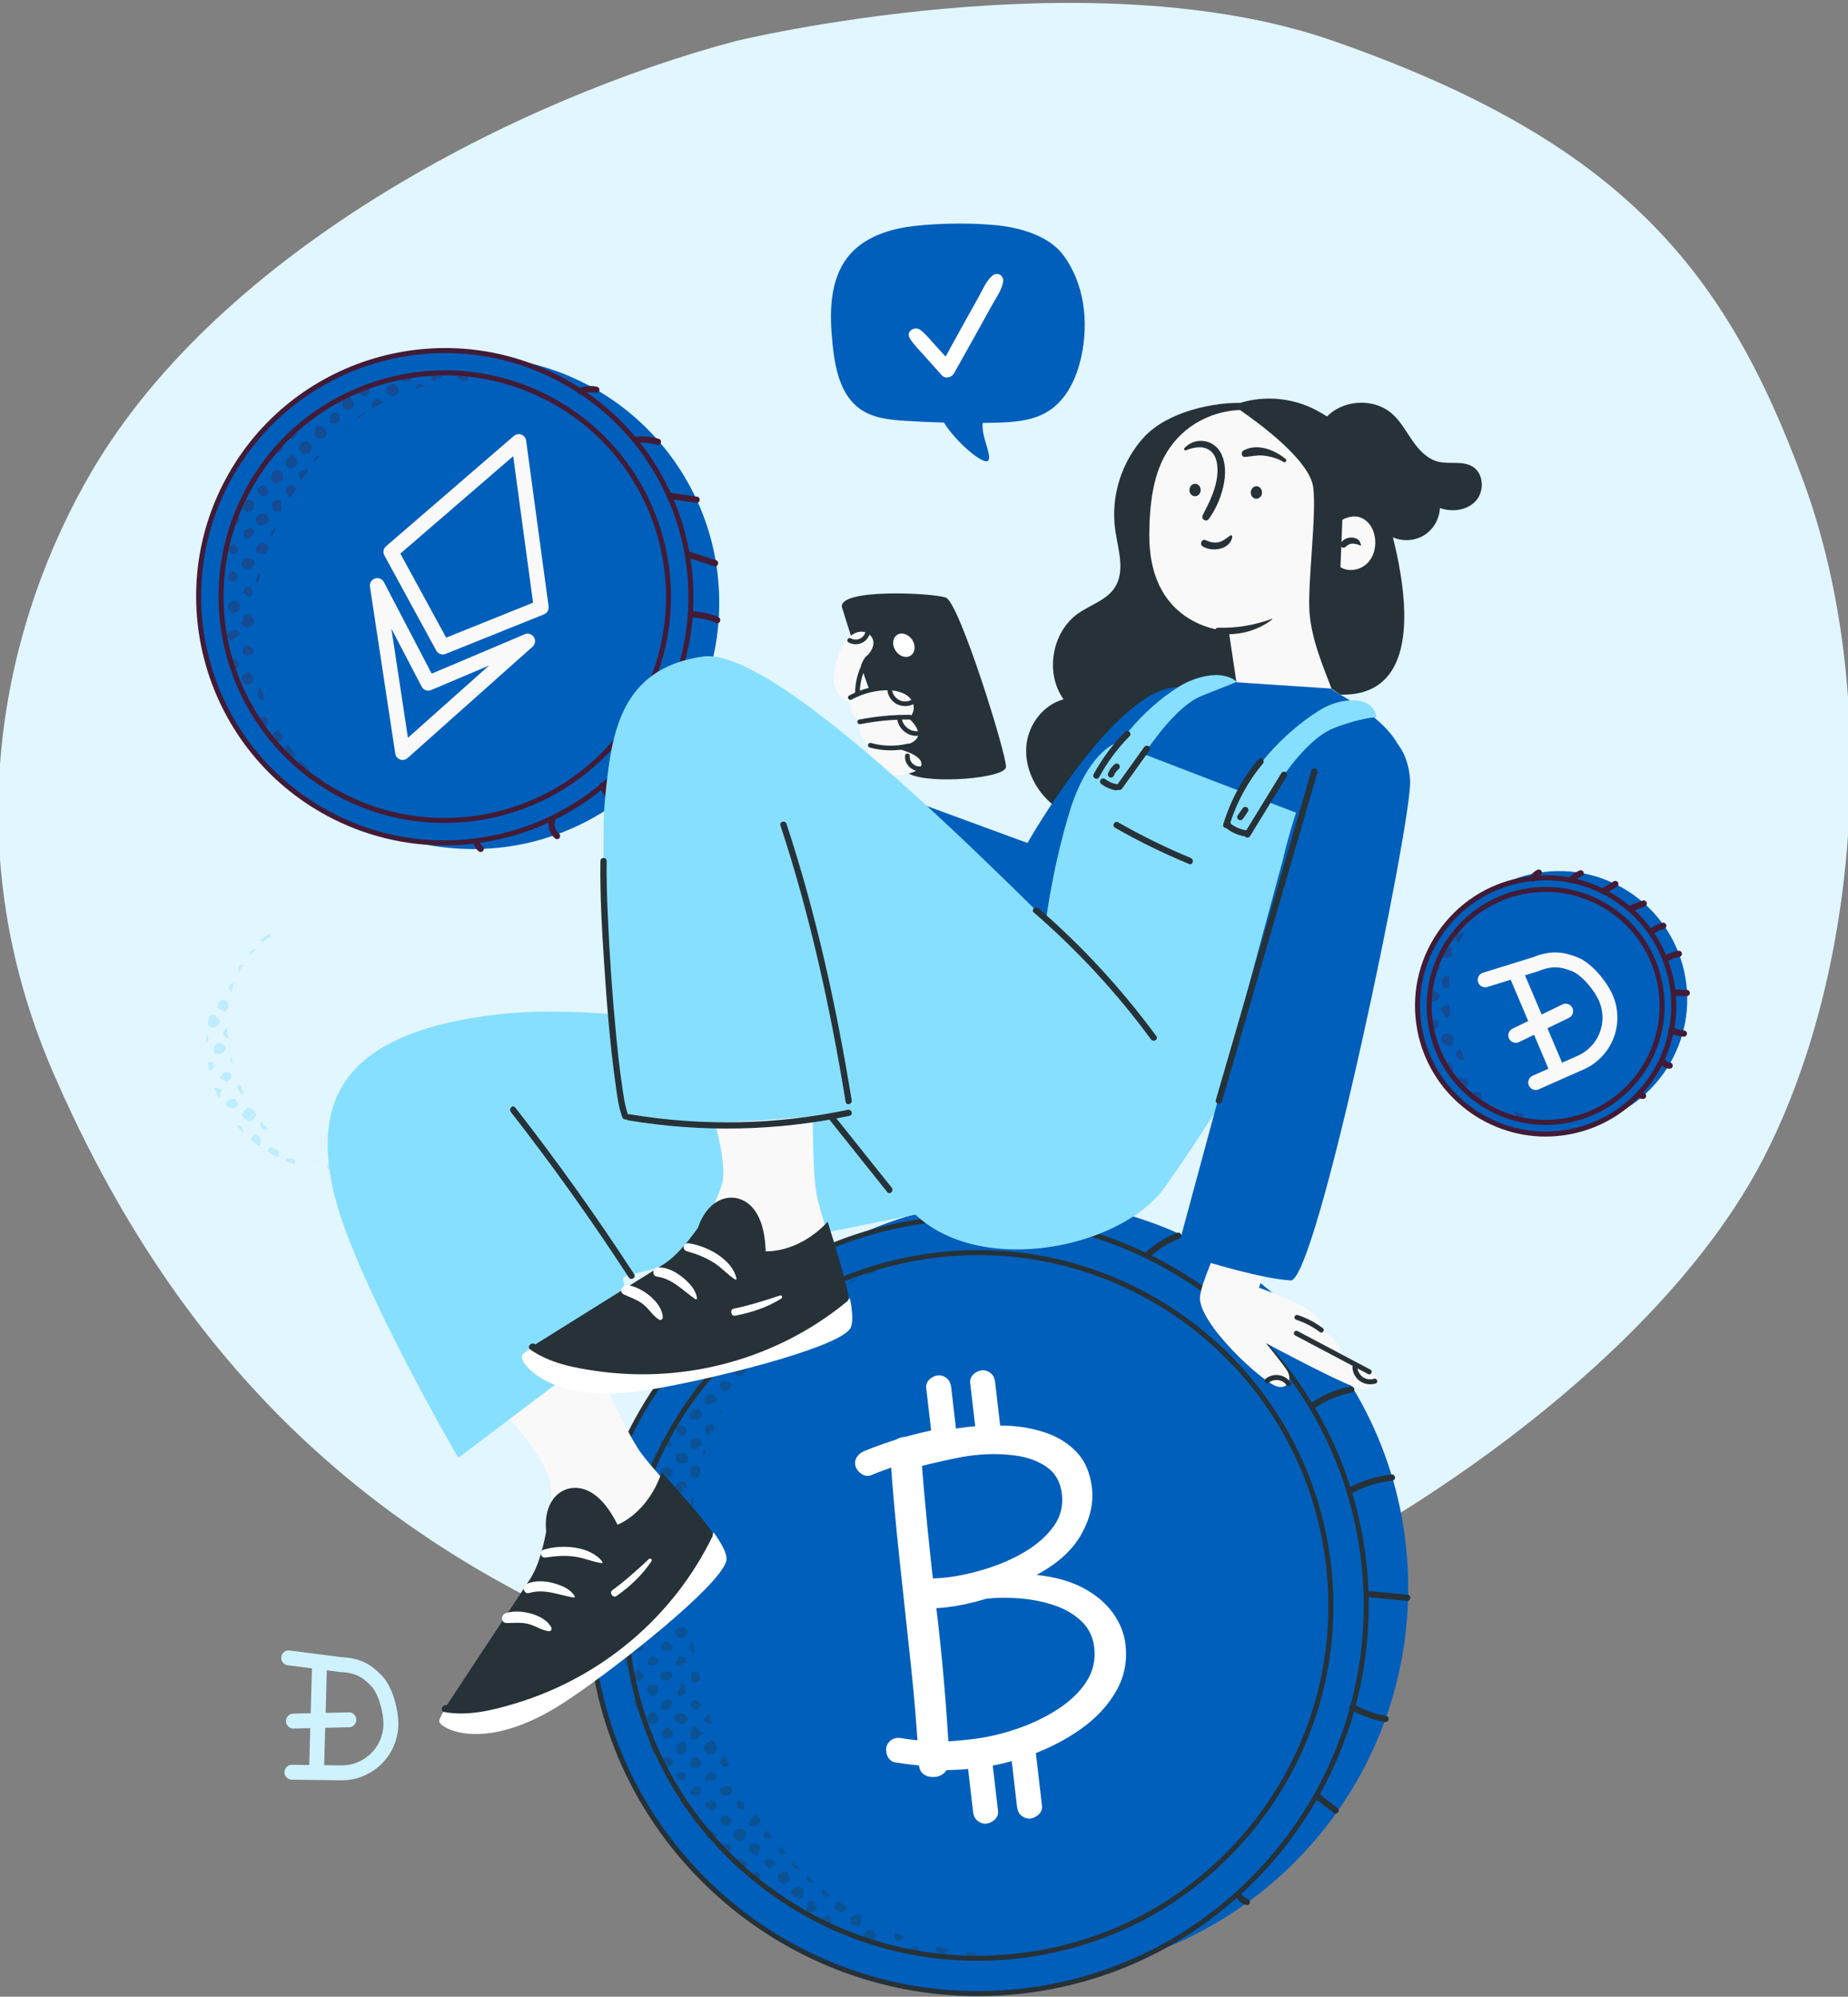 <svg width="248" height="268" viewBox="0 0 248 268" fill="none" xmlns="http://www.w3.org/2000/svg">
<rect x="0" y="0" width="248" height="268" fill="#808080" stroke="none"/>
<g clip-path="url(#clip0_8946_2233)">
<path d="M178.912 5.485C217.543 18.977 231.51 36.051 241.99 64.515C252.474 92.972 249.477 130.862 236.539 155.696C236.274 156.204 235.998 156.716 235.715 157.225C235.543 157.543 235.363 157.857 235.179 158.174C221.48 182.03 190.957 203.497 166.932 214.39C159.223 218.486 150.769 221.528 141.942 223.454C141.867 223.473 141.795 223.487 141.718 223.502C141.413 223.571 141.107 223.636 140.805 223.698C140.733 223.712 140.663 223.73 140.592 223.743C118.084 228.35 93.268 225.76 72.064 214.988C42.095 199.759 21.425 176.815 7.215 144.155C-6.597 112.41 0.975 82.611 12.307 63.275C29.79 33.442 69.725 13.176 98.839 5.485C98.839 5.485 146.091 -5.979 178.912 5.485Z" fill="#E1F6FF"/>
<path d="M34.433 149.66C34.433 149.658 34.431 149.657 34.431 149.655C34.249 149.397 34.073 149.132 33.902 148.863C33.392 148.516 32.726 148.784 32.469 149.713C33.077 150.66 33.875 150.678 34.433 149.66Z" fill="#87DFFF" fill-opacity="0.4"/>
<path d="M30.595 139.414C30.539 138.9 30.505 138.392 30.491 137.889C30.22 138.046 29.996 138.352 29.945 138.795C30.101 139.12 30.303 139.336 30.595 139.414Z" fill="#87DFFF" fill-opacity="0.4"/>
<path d="M27.72 138.906C27.697 139.247 27.682 139.589 27.68 139.932C28.026 139.623 28.043 139.263 27.72 138.906Z" fill="#87DFFF" fill-opacity="0.4"/>
<path d="M32.305 129.457C31.989 129.823 31.945 130.204 32.053 130.511C32.227 130.171 32.424 129.842 32.627 129.518C32.527 129.491 32.421 129.469 32.305 129.457Z" fill="#87DFFF" fill-opacity="0.4"/>
<path d="M45.541 156.476C45.026 156.435 44.52 156.364 44.021 156.265C43.981 156.313 43.942 156.364 43.906 156.422C43.91 156.643 43.975 156.85 44.076 157.027C44.534 157.042 44.994 157.041 45.455 157.02C45.558 156.825 45.579 156.639 45.541 156.476Z" fill="#87DFFF" fill-opacity="0.4"/>
<path d="M29.473 137.258C29.519 137.164 29.502 136.935 29.448 136.911C29.1 136.753 29.047 136.31 28.705 136.167C28.177 136.191 28.064 136.505 27.986 136.829C27.95 137.015 27.921 137.202 27.891 137.389C28.188 138.212 29.122 137.939 29.473 137.258Z" fill="#87DFFF" fill-opacity="0.4"/>
<path d="M34.209 152.28C33.941 152.401 33.723 152.657 33.602 152.939C33.96 153.245 34.328 153.539 34.709 153.814C35.222 153.392 35.041 152.605 34.209 152.28Z" fill="#87DFFF" fill-opacity="0.4"/>
<path d="M32.169 151.011C32.036 151.042 31.902 151.074 31.766 151.105C32.052 151.439 32.352 151.758 32.661 152.067C32.662 151.667 32.507 151.319 32.169 151.011Z" fill="#87DFFF" fill-opacity="0.4"/>
<path d="M31.269 142.868C31.176 142.534 31.079 142.2 31.003 141.869C30.85 142.181 30.918 142.58 31.269 142.868Z" fill="#87DFFF" fill-opacity="0.4"/>
<path d="M30.308 140.71C29.816 139.49 28.222 140.046 28.782 141.317C29.644 141.572 29.911 141.461 30.308 140.71Z" fill="#87DFFF" fill-opacity="0.4"/>
<path d="M48.88 156.365C48.887 156.354 48.891 156.342 48.898 156.331C48.549 156.389 48.203 156.431 47.859 156.462C48.219 156.585 48.546 156.583 48.88 156.365Z" fill="#87DFFF" fill-opacity="0.4"/>
<path d="M33.534 128.241C33.788 127.927 34.062 127.626 34.349 127.332C33.715 127.411 33.402 127.825 33.534 128.241Z" fill="#87DFFF" fill-opacity="0.4"/>
<path d="M35.296 126.453C35.639 126.161 36.001 125.884 36.381 125.619C36.357 125.497 36.312 125.391 36.247 125.306C35.79 125.566 35.347 125.844 34.922 126.142C35.042 126.275 35.167 126.379 35.296 126.453Z" fill="#87DFFF" fill-opacity="0.4"/>
<path d="M29.172 135.162C29.423 135.554 29.852 135.556 30.236 135.844C30.385 135.604 30.507 135.405 30.625 135.215C30.647 135.047 30.668 134.878 30.695 134.711C30.216 133.876 29.309 134.176 29.172 135.162Z" fill="#87DFFF" fill-opacity="0.4"/>
<path d="M38.556 155.463C38.487 155.585 38.397 155.698 38.301 155.801C38.712 155.967 39.131 156.114 39.554 156.248C39.709 155.844 39.524 155.402 38.556 155.463Z" fill="#87DFFF" fill-opacity="0.4"/>
<path d="M30.73 132.44C30.732 132.775 30.851 132.995 31.037 133.13C31.151 132.72 31.286 132.32 31.434 131.925C31.158 131.997 30.876 132.2 30.73 132.44Z" fill="#87DFFF" fill-opacity="0.4"/>
<path d="M35.086 150.526C34.659 151.073 35.035 151.714 35.938 151.531C35.643 151.209 35.36 150.872 35.086 150.526Z" fill="#87DFFF" fill-opacity="0.4"/>
<path d="M37.411 154.441C37.003 154.27 36.654 154.125 36.304 153.979C36.01 154.104 35.943 154.34 35.926 154.615C36.356 154.873 36.798 155.111 37.249 155.33C37.395 155.181 37.469 154.897 37.411 154.441Z" fill="#87DFFF" fill-opacity="0.4"/>
<path d="M42.031 155.711C42.129 155.818 42.262 155.876 42.431 155.848C42.297 155.804 42.164 155.759 42.031 155.711Z" fill="#87DFFF" fill-opacity="0.4"/>
<path d="M30.492 147.744C29.877 148.757 31.718 149.178 31.935 148.204C31.644 147.429 31.377 147.292 30.492 147.744Z" fill="#87DFFF" fill-opacity="0.4"/>
<path d="M29.283 147.255C29.372 147.234 29.46 147.213 29.547 147.193C29.613 146.82 29.648 146.604 29.701 146.226C29.358 146.192 29.093 145.936 28.75 145.992C28.911 146.424 29.091 146.843 29.283 147.255Z" fill="#87DFFF" fill-opacity="0.4"/>
<path d="M32.511 146.839C32.566 146.784 32.631 146.741 32.7 146.7C32.51 146.306 32.331 145.903 32.162 145.494C32.024 145.611 31.896 145.751 31.75 145.883C32.079 146.155 31.978 146.696 32.511 146.839Z" fill="#87DFFF" fill-opacity="0.4"/>
<path d="M30.474 145.23C31.98 144.16 30.118 143.124 29.523 144.712C29.852 144.891 30.14 145.048 30.474 145.23Z" fill="#87DFFF" fill-opacity="0.4"/>
<path d="M28.715 143.242C28.656 143.032 28.588 142.793 28.521 142.555C28.237 142.526 28.029 142.553 27.871 142.609C27.924 142.952 27.991 143.296 28.065 143.64C28.267 143.646 28.498 143.542 28.715 143.242Z" fill="#87DFFF" fill-opacity="0.4"/>
<path d="M39.378 231.004L46.817 230.833M42.879 223.352L42.475 237.911M39.175 237.87L45.775 237.952C47.525 237.973 49.212 237.299 50.466 236.076C51.719 234.854 52.435 233.184 52.457 231.433C52.478 229.683 51.752 226.856 50.529 225.603C49.307 224.35 48.175 223.536 45.781 223.43L38.742 222.52" stroke="#CFF2FF" stroke-width="2" stroke-linecap="round" stroke-linejoin="round"/>
<path d="M142.602 34.126C140.76 31.714 136.915 30.444 133.138 30.185C129.518 29.843 124.386 30.03 121.609 30.482C118.645 30.964 115.642 32.115 113.788 34.479C111.273 37.683 111.313 42.157 111.731 46.209C112.065 49.456 112.784 53.057 115.462 54.923C117.189 56.127 119.397 56.349 121.498 56.485C123.225 56.596 124.954 56.673 126.685 56.72C128.219 59.28 132.173 62.656 132.655 61.769C133.09 60.968 131.666 58.61 131.875 56.764C132.397 56.758 132.917 56.75 133.439 56.739C135.935 56.683 138.557 56.523 140.673 55.195C143.146 53.643 144.472 50.758 145.102 47.906C146.14 43.2 145.527 37.956 142.602 34.126Z" fill="#005FBB"/>
<path d="M131.43 44.028C131.984 43.026 132.536 42.024 133.09 41.022C133.618 40.065 134.448 38.923 134.619 37.831C134.755 36.955 133.824 36.436 133.151 37.016C132.34 37.715 131.825 38.973 131.309 39.896C130.731 40.931 130.152 41.966 129.575 43.001C128.674 44.616 127.786 46.239 126.895 47.86C126.499 47.425 126.104 46.991 125.706 46.557C125.009 45.799 124.34 44.935 123.529 44.296C122.766 43.694 121.51 44.491 122.104 45.428C122.682 46.34 123.5 47.13 124.214 47.937C124.937 48.752 125.662 49.563 126.389 50.374C126.844 50.882 127.708 50.676 128.015 50.128C129.153 48.096 130.302 46.068 131.43 44.028Z" fill="white"/>
<path d="M96.504 81.979C97.091 63.737 82.783 48.473 64.545 47.886C46.307 47.298 31.046 61.609 30.458 79.851C29.871 98.093 44.179 113.357 62.417 113.944C80.655 114.532 95.916 100.221 96.504 81.979Z" fill="#005FBB"/>
<path d="M83.051 103.458C95.953 90.553 95.953 69.63 83.051 56.724C70.148 43.819 49.229 43.819 36.327 56.724C23.424 69.63 23.424 90.553 36.327 103.458C49.229 116.363 70.148 116.363 83.051 103.458Z" fill="#005FBB"/>
<path d="M59.635 113.469C54.29 113.469 48.874 112.184 43.85 109.474C27.652 100.738 21.579 80.449 30.314 64.248C39.048 48.046 59.333 41.971 75.531 50.709C91.729 59.445 97.801 79.733 89.067 95.935C83.042 107.112 71.519 113.469 59.635 113.469ZM59.745 47.387C48.099 47.387 36.811 53.615 30.906 64.567C22.348 80.443 28.298 100.322 44.169 108.883C60.04 117.443 79.916 111.491 88.476 95.617C97.034 79.741 91.084 59.862 75.212 51.302C70.29 48.647 64.981 47.387 59.745 47.387Z" fill="#421B36"/>
<path d="M59.637 110.459C54.775 110.459 49.848 109.29 45.277 106.825C30.54 98.876 25.015 80.418 32.962 65.677C36.811 58.537 43.211 53.323 50.981 50.996C58.752 48.67 66.962 49.509 74.101 53.359C88.838 61.308 94.363 79.767 86.417 94.507C80.934 104.675 70.45 110.459 59.637 110.459ZM59.728 50.379C56.867 50.379 53.992 50.797 51.174 51.641C43.576 53.915 37.318 59.014 33.554 65.996C25.783 80.41 31.185 98.46 45.596 106.233C60.006 114.004 78.053 108.602 85.824 94.188C93.595 79.774 88.192 61.724 73.781 53.952C69.389 51.582 64.581 50.379 59.728 50.379Z" fill="#421B36"/>
<path d="M92.953 82.905C94.013 82.929 95.069 83.159 96.037 83.594C96.243 83.687 96.488 83.654 96.611 83.443C96.716 83.263 96.668 82.961 96.461 82.868C95.352 82.37 94.169 82.092 92.953 82.065C92.412 82.053 92.412 82.893 92.953 82.905Z" fill="#421B36"/>
<path d="M91.366 90.662C92.493 90.807 93.591 91.179 94.584 91.727C95.058 91.989 95.483 91.262 95.008 91.001C93.875 90.375 92.647 89.986 91.366 89.82C91.14 89.791 90.945 90.034 90.945 90.241C90.945 90.492 91.14 90.632 91.366 90.662Z" fill="#421B36"/>
<path d="M87.277 98.727C88.088 99.414 88.898 100.1 89.709 100.787C89.876 100.93 90.141 100.965 90.303 100.787C90.447 100.631 90.483 100.345 90.303 100.193C89.493 99.506 88.683 98.82 87.872 98.132C87.705 97.99 87.44 97.955 87.277 98.132C87.134 98.289 87.099 98.575 87.277 98.727Z" fill="#421B36"/>
<path d="M80.476 105.683C81.019 106.693 81.712 107.623 82.523 108.434C82.678 108.59 82.964 108.601 83.118 108.434C83.272 108.266 83.284 108.005 83.118 107.839C82.342 107.063 81.727 106.233 81.202 105.258C81.098 105.064 80.813 104.987 80.627 105.107C80.43 105.234 80.365 105.475 80.476 105.683Z" fill="#421B36"/>
<path d="M73.669 109.941C73.441 110.858 73.74 111.888 74.456 112.515C74.622 112.66 74.89 112.69 75.051 112.515C75.197 112.356 75.228 112.075 75.051 111.92C74.982 111.86 74.917 111.796 74.856 111.727C74.838 111.707 74.821 111.687 74.804 111.666C74.773 111.63 74.792 111.649 74.81 111.675C74.782 111.636 74.754 111.597 74.728 111.556C74.678 111.479 74.633 111.399 74.594 111.317C74.588 111.306 74.564 111.27 74.567 111.258C74.585 111.304 74.59 111.313 74.578 111.284C74.573 111.274 74.57 111.265 74.566 111.254C74.548 111.209 74.532 111.164 74.518 111.118C74.49 111.031 74.468 110.941 74.452 110.852C74.447 110.831 74.445 110.809 74.441 110.788C74.429 110.728 74.45 110.893 74.441 110.788C74.437 110.746 74.434 110.702 74.432 110.66C74.428 110.563 74.43 110.466 74.439 110.37C74.44 110.366 74.446 110.306 74.446 110.306C74.45 110.307 74.431 110.394 74.446 110.322C74.456 110.27 74.467 110.217 74.48 110.165C74.533 109.951 74.411 109.699 74.186 109.647C73.969 109.597 73.726 109.713 73.669 109.941Z" fill="#421B36"/>
<path d="M92.401 74.871C93.554 75.246 94.706 75.621 95.858 75.996C96.374 76.163 96.595 75.352 96.082 75.185C94.929 74.811 93.777 74.435 92.624 74.061C92.109 73.893 91.888 74.704 92.401 74.871Z" fill="#421B36"/>
<path d="M89.834 66.962C91.012 67.135 92.19 67.309 93.368 67.482C93.593 67.515 93.82 67.427 93.885 67.189C93.94 66.991 93.817 66.705 93.592 66.671C92.414 66.498 91.236 66.325 90.058 66.151C89.833 66.118 89.606 66.207 89.54 66.445C89.486 66.643 89.608 66.929 89.834 66.962Z" fill="#421B36"/>
<path d="M85.265 59.464C86.249 59.357 87.232 59.434 88.183 59.706C88.704 59.855 88.927 59.044 88.406 58.896C87.389 58.606 86.316 58.508 85.264 58.623C85.039 58.648 84.844 58.799 84.844 59.044C84.844 59.252 85.038 59.489 85.265 59.464Z" fill="#421B36"/>
<path d="M78.012 52.902C78.174 52.834 78.339 52.778 78.509 52.735C78.594 52.713 78.68 52.695 78.766 52.681C78.79 52.676 78.815 52.672 78.84 52.669C78.796 52.674 78.79 52.675 78.821 52.671C78.865 52.666 78.908 52.661 78.952 52.658C79.126 52.644 79.302 52.642 79.476 52.654C79.514 52.657 79.551 52.66 79.589 52.664C79.614 52.666 79.638 52.669 79.663 52.672C79.613 52.666 79.613 52.666 79.662 52.673C79.749 52.688 79.834 52.704 79.92 52.724C80.133 52.775 80.385 52.658 80.437 52.431C80.486 52.215 80.372 51.968 80.144 51.914C79.365 51.729 78.529 51.78 77.79 52.091C77.684 52.135 77.599 52.181 77.538 52.284C77.485 52.374 77.463 52.507 77.496 52.608C77.558 52.803 77.795 52.993 78.012 52.902Z" fill="#421B36"/>
<path d="M63.563 112.943C63.574 113.214 63.644 113.472 63.77 113.711C63.896 113.95 64.081 114.14 64.296 114.3C64.378 114.361 64.526 114.368 64.62 114.342C64.718 114.315 64.823 114.24 64.871 114.149C64.923 114.051 64.949 113.933 64.914 113.825C64.9 113.791 64.886 113.758 64.871 113.725C64.834 113.662 64.784 113.611 64.721 113.574C64.712 113.568 64.705 113.562 64.696 113.555C64.724 113.578 64.753 113.599 64.781 113.621C64.697 113.555 64.621 113.48 64.555 113.395C64.577 113.423 64.599 113.452 64.621 113.48C64.55 113.387 64.491 113.286 64.445 113.177C64.459 113.211 64.473 113.245 64.487 113.278C64.445 113.174 64.415 113.066 64.4 112.954C64.405 112.991 64.41 113.028 64.415 113.066C64.409 113.025 64.406 112.985 64.405 112.944C64.4 112.833 64.361 112.726 64.282 112.647C64.208 112.574 64.089 112.519 63.985 112.524C63.876 112.529 63.763 112.565 63.688 112.647C63.612 112.726 63.559 112.831 63.563 112.943Z" fill="#421B36"/>
<g opacity="0.3">
<path d="M41.425 63.05C41.088 63.517 40.757 63.996 40.435 64.486C40.225 64.257 40.127 63.93 40.102 63.517C40.381 63.232 40.747 63.141 41.071 62.969C41.209 62.985 41.324 63.014 41.425 63.05ZM39.72 101.34C39.349 100.895 38.996 100.44 38.662 99.975C38.627 99.977 38.591 99.978 38.559 99.978C37.723 100.86 38.842 102.35 39.72 101.34ZM42.162 62.069C42.396 61.769 42.632 61.473 42.873 61.183C42.471 61.121 42.12 61.342 42.162 62.069ZM36.511 72.1C36.678 71.669 36.855 71.239 37.038 70.811C36.253 71.147 36.202 71.624 36.511 72.1ZM41.549 103.291C41.083 102.846 40.637 102.389 40.216 101.918C40.169 101.953 40.122 101.99 40.078 102.039C40.233 102.752 40.233 102.752 40.699 103.318C41.129 103.371 41.391 103.357 41.549 103.291ZM34.638 70.506C35.367 70.675 35.788 70.308 36.164 69.803C36.066 69.532 35.915 69.216 35.768 69.009C34.986 68.771 34.504 69.108 34.261 69.793C34.382 70.022 34.516 70.274 34.638 70.506ZM41.134 59.181C39.584 59.41 39.876 61.341 41.48 60.805C42.066 60.202 41.883 59.497 41.134 59.181ZM33.601 64.957C33.836 64.58 34.03 64.268 34.213 63.973C34.191 63.856 34.148 63.761 34.099 63.672C33.843 64.073 33.594 64.483 33.355 64.899C33.433 64.925 33.514 64.946 33.601 64.957ZM53.55 52.577C53.206 50.25 50.635 52.433 52.566 53.234C52.915 53.083 53.373 53.105 53.55 52.577ZM55.705 52.188C56.142 52.05 56.582 51.923 57.026 51.81C56.846 51.661 56.585 51.545 56.196 51.505C56.013 51.752 55.831 51.94 55.705 52.188ZM34.038 83.706C34.041 83.697 34.042 83.689 34.045 83.68C34.051 83.501 34.057 83.322 34.066 83.143C33.829 82.327 32.303 82.28 32.697 83.213C32.572 83.342 32.446 83.472 32.269 83.655C32.917 84.291 33.493 84.454 34.038 83.706ZM36.559 63.4C36.488 63.687 36.412 63.991 36.337 64.29C36.532 64.546 36.708 64.774 36.974 64.886C37.344 64.626 37.892 64.587 38.064 64.176C37.986 63.891 37.919 63.647 37.834 63.333C37.403 63.05 36.983 63.055 36.559 63.4ZM42.363 57.424C42.298 57.7 42.245 57.928 42.188 58.175C42.493 59.146 43.613 59.11 43.895 58.134C43.725 57.454 42.978 56.824 42.363 57.424ZM39.085 61.051C38.65 61.324 38.365 61.654 38.274 62.164C38.401 62.347 38.536 62.542 38.715 62.8C40.085 63.147 40.314 61.368 39.085 61.051ZM49.968 54.871C50.471 54.554 50.98 54.251 51.498 53.972C50.598 53.21 49.656 53.609 49.968 54.871ZM31.138 82.352C33.458 81.837 31.439 79.562 30.615 81.246C30.314 81.768 31.033 81.833 31.138 82.352ZM55.044 51.069C55.155 50.846 55.261 50.63 55.366 50.417C55.332 50.32 55.299 50.225 55.265 50.127C54.778 50.195 54.294 50.273 53.811 50.364C53.773 50.942 54.192 51.552 55.044 51.069ZM46.609 55.046C47.763 54.928 47.541 54.067 47.038 53.331C45.947 53.231 45.382 54.666 46.609 55.046ZM62.762 51.091C62.875 50.742 62.94 50.358 62.869 50.046C62.454 49.997 62.039 49.958 61.624 49.926C61.513 50.134 61.438 50.357 61.362 50.686C61.615 50.798 61.824 50.974 62.054 51.101C62.289 51.094 62.525 51.091 62.762 51.091ZM33.113 67.021C31.59 68.523 33.947 69.668 34.16 67.504C33.903 67.216 33.586 67.004 33.113 67.021ZM45.793 106.555C45.384 106.303 44.987 106.043 44.6 105.775C44.509 105.788 44.415 105.815 44.318 105.854C44.585 106.008 44.848 106.166 45.12 106.313C45.349 106.436 45.58 106.542 45.81 106.657C45.807 106.623 45.8 106.59 45.793 106.555ZM29.467 82.568C29.515 83.104 29.576 83.639 29.653 84.171C30.192 83.91 30.516 83.044 29.467 82.568ZM34.497 74.211C34.818 74.273 35.13 74.331 35.465 74.394C35.575 74.303 35.686 74.21 35.791 74.11C35.871 73.865 35.955 73.619 36.04 73.374C35.443 72.424 33.977 73.034 34.497 74.211ZM34.024 75.185C33.594 74.976 33.2 74.833 32.702 74.992C31.592 76.748 34.662 76.81 34.024 75.185ZM33.873 91.615C33.913 91.408 33.958 91.179 34.011 90.917C33.732 90.722 33.728 90.276 33.271 90.172C33.035 90.331 32.771 90.509 32.501 90.69C32.192 91.652 33.128 92.264 33.873 91.615ZM38.925 66.745C38.965 66.77 38.998 66.773 39.034 66.787C39.289 66.335 39.551 65.891 39.818 65.457C39.591 65.308 39.364 65.237 39.041 65.062C38.094 65.498 38.259 66.129 38.925 66.745ZM39.131 58.925C39.942 58.784 40.042 57.754 39.413 57.426C39.047 57.752 38.688 58.087 38.337 58.432C38.415 58.723 38.664 58.951 39.131 58.925ZM43.571 54.835C43.549 54.636 43.628 54.455 43.688 54.267C43.362 54.466 43.039 54.668 42.721 54.88C42.928 54.958 43.208 54.962 43.571 54.835ZM51.182 50.987C50.955 51.052 50.729 51.117 50.504 51.187C50.724 51.238 50.971 51.167 51.182 50.987ZM33.01 94.249C33.246 94.682 33.493 95.111 33.751 95.534C34.555 95.068 33.707 93.802 33.01 94.249ZM32.226 92.711C32.249 92.684 32.264 92.653 32.295 92.63C32.228 92.55 32.16 92.485 32.092 92.428C32.136 92.523 32.181 92.617 32.226 92.711ZM34.425 78.203C34.515 78.174 34.614 78.164 34.716 78.159C34.799 77.753 34.888 77.347 34.986 76.942C34.488 77.16 34.273 77.484 34.425 78.203ZM67.765 51.603C68.017 51.655 68.271 51.712 68.524 51.772C68.306 51.679 68.09 51.586 67.865 51.49C67.827 51.531 67.797 51.566 67.765 51.603ZM46.423 57.391C46.345 57.477 46.294 57.569 46.257 57.664C46.383 57.553 46.51 57.446 46.636 57.337C46.566 57.348 46.495 57.36 46.423 57.391ZM29.375 78.642C29.372 78.643 29.369 78.644 29.366 78.645C29.345 79.177 29.34 79.709 29.347 80.24C29.439 80.234 29.537 80.22 29.646 80.186C30.317 79.868 30.154 78.761 29.375 78.642ZM37.326 59.473C37.017 59.808 36.717 60.152 36.422 60.502C36.662 60.624 36.887 60.738 37.149 60.871C38.425 60.402 37.949 59.672 37.326 59.473ZM37.505 99.633C37.737 99.447 37.901 99.219 37.993 98.993C37.794 98.684 37.602 98.372 37.418 98.056C37.363 98.051 37.318 98.037 37.254 98.038C36.129 98.533 36.389 99.288 37.505 99.633ZM35.456 93.75C35.296 93.283 35.146 92.812 35.014 92.335C34.872 92.372 34.734 92.409 34.587 92.449C34.674 92.762 34.662 93.052 34.57 93.357C34.773 93.689 35.197 94.235 35.456 93.75ZM35.926 96.746C36.08 95.962 34.788 96.103 34.643 96.705C34.629 96.742 34.6 96.776 34.575 96.811C34.764 97.088 34.953 97.366 35.152 97.637C35.607 97.707 36.033 97.416 35.926 96.746ZM74.157 53.744C74.035 53.675 73.915 53.605 73.794 53.536C73.78 53.547 73.767 53.557 73.753 53.567C73.888 53.628 74.023 53.681 74.157 53.744ZM48.942 55.375C48.614 55.704 48.17 55.771 47.858 56.094C47.886 56.161 47.916 56.217 47.943 56.279C48.294 56.011 48.649 55.754 49.008 55.505C48.987 55.462 48.965 55.425 48.942 55.375ZM37.696 67.175C36.564 66.999 36.15 67.585 36.738 68.577C37.096 68.63 37.41 68.654 37.819 68.525C37.651 68.1 37.853 67.659 37.696 67.175ZM49.041 53.257C49.279 53.027 49.435 52.895 49.587 52.62C49.5 52.37 49.416 52.127 49.331 51.88C49.137 51.843 48.958 51.81 48.785 51.779C48.659 51.826 48.533 51.873 48.408 51.921C48.263 52.098 48.121 52.271 47.971 52.454C48.15 53.047 48.669 53.019 49.041 53.257ZM35.851 62.139C35.889 61.86 35.8 61.626 35.654 61.461C35.392 61.798 35.138 62.145 34.89 62.496C35.262 62.865 35.706 62.959 35.851 62.139ZM31.508 89.913C32.989 89.049 31.3 87.856 30.71 88.811C30.801 89.106 30.896 89.401 30.996 89.692C31.169 89.781 31.345 89.842 31.508 89.913ZM32.696 87.943C33.229 88.046 33.682 88.021 34.083 87.553C33.704 86.019 32.146 86.515 32.696 87.943ZM44.33 56.775C45.436 57.093 46.079 56.268 45.228 55.404C44.464 55.219 44.109 56.093 44.33 56.775ZM40.557 56.743C41.199 57.092 42.291 56.348 41.623 55.706C41.608 55.695 41.593 55.689 41.577 55.68C41.179 55.972 40.788 56.276 40.403 56.589C40.445 56.641 40.495 56.692 40.557 56.743ZM71.199 52.55C71.513 52.658 71.828 52.776 72.144 52.897C72.228 52.874 72.31 52.846 72.392 52.814C71.993 52.621 71.591 52.442 71.188 52.268C71.178 52.352 71.182 52.445 71.199 52.55ZM34.345 89.165C34.329 89.178 34.314 89.19 34.298 89.203C34.316 89.236 34.342 89.256 34.363 89.284C34.357 89.244 34.351 89.204 34.345 89.165ZM35.42 65.113C35.008 65.182 34.717 65.434 34.471 65.79C35.246 67.543 36.744 66.212 35.42 65.113ZM58.544 51.109C58.544 51.011 58.544 50.909 58.544 50.751C59.149 50.84 59.264 50.758 59.256 50.297C59.282 50.082 59.194 49.94 59.055 49.842C58.686 49.846 58.318 49.855 57.95 49.872C57.914 50.231 57.879 50.567 57.842 50.93C58.049 51.028 58.224 51.265 58.544 51.109ZM32.127 85.097C32.058 84.962 31.988 84.824 31.882 84.616C30.797 84.39 30.068 85.184 30.954 86.026C31.288 85.651 31.89 85.643 32.127 85.097ZM65.824 51.136C66.072 50.95 66.428 50.935 66.704 50.746C66.284 50.639 65.862 50.546 65.44 50.459C65.571 50.692 65.506 50.995 65.824 51.136ZM43.686 105.111C43.299 104.817 42.924 104.515 42.561 104.205C42.444 104.3 42.349 104.423 42.291 104.576C42.612 104.798 42.942 105.012 43.275 105.222C43.441 105.226 43.587 105.194 43.686 105.111ZM32.842 71.152C32.777 71.347 32.717 71.524 32.659 71.7C32.719 71.877 32.778 72.054 32.849 72.265C34.038 72.726 34.837 70.053 32.842 71.152ZM30.689 77.894C30.945 77.982 31.145 78.051 31.335 78.116C31.537 77.952 31.72 77.803 31.903 77.655C31.822 76.151 30.436 76.532 30.689 77.894ZM31.475 72.896C30.896 73.305 30.846 73.354 30.564 73.839C30.722 74.211 31.07 74.281 31.444 74.382C32.473 73.785 31.663 73.6 31.475 72.896ZM31.559 69.007C31.483 69.059 31.402 69.114 31.323 69.168C31.202 69.484 31.083 69.802 30.974 70.121C31.666 70.912 32.894 69.805 31.559 69.007ZM32.648 79.53C32.941 79.757 33.224 79.975 33.494 80.183C34.734 79.364 32.917 77.803 32.648 79.53ZM29.949 76.124C29.937 75.773 30.132 75.47 29.937 75.1C29.868 75.101 29.797 75.097 29.727 75.093C29.671 75.439 29.622 75.785 29.578 76.132C29.682 76.149 29.788 76.14 29.949 76.124Z" fill="#421B36"/>
</g>
<path d="M52.463 74.074L69.614 59.268L72.631 81.531L59.422 86.843L52.463 74.074Z" stroke="#F9F9F9" stroke-width="2" stroke-linejoin="round"/>
<path d="M50.635 78.596L54.032 101L70.803 86.054L57.471 91.698L50.635 78.596Z" stroke="#F9F9F9" stroke-width="2" stroke-linejoin="round"/>
<path d="M211.249 151.194C220.679 150.078 227.42 141.527 226.304 132.095C225.188 122.662 216.639 115.92 207.208 117.036C197.778 118.152 191.037 126.704 192.153 136.136C193.269 145.568 201.818 152.31 211.249 151.194Z" fill="#005FBB"/>
<path d="M207.428 152.214C216.924 152.214 224.622 144.514 224.622 135.016C224.622 125.518 216.924 117.819 207.428 117.819C197.932 117.819 190.234 125.518 190.234 135.016C190.234 144.514 197.932 152.214 207.428 152.214Z" fill="#005FBB"/>
<path d="M207.42 152.552C199.18 152.552 191.815 146.701 190.209 138.315C189.328 133.715 190.29 129.047 192.92 125.171C195.549 121.296 199.529 118.676 204.128 117.795C208.725 116.914 213.393 117.877 217.268 120.507C221.143 123.136 223.763 127.118 224.644 131.718C226.462 141.213 220.218 150.418 210.724 152.237C209.615 152.45 208.509 152.552 207.42 152.552ZM207.461 118.151C206.396 118.151 205.324 118.252 204.254 118.457C199.832 119.304 196.004 121.823 193.476 125.55C190.948 129.277 190.022 133.765 190.869 138.189C192.617 147.32 201.466 153.322 210.597 151.576C219.726 149.828 225.73 140.975 223.982 131.845C223.135 127.422 220.617 123.593 216.89 121.064C214.065 119.146 210.801 118.151 207.461 118.151Z" fill="#421B36"/>
<path d="M207.417 150.985C199.914 150.985 193.207 145.657 191.744 138.02C190.088 129.373 195.774 120.991 204.42 119.335C208.608 118.532 212.857 119.409 216.385 121.804C219.913 124.199 222.299 127.824 223.102 132.013C224.757 140.66 219.07 149.043 210.425 150.699C209.417 150.892 208.409 150.985 207.417 150.985ZM207.454 119.718C206.489 119.718 205.516 119.809 204.546 119.996C200.535 120.764 197.063 123.049 194.769 126.429C192.476 129.81 191.636 133.881 192.404 137.894C193.991 146.175 202.016 151.624 210.299 150.038C218.579 148.451 224.026 140.422 222.441 132.14C221.672 128.127 219.388 124.655 216.008 122.361C213.445 120.621 210.485 119.718 207.454 119.718Z" fill="#421B36"/>
<path d="M221.929 125.342C221.83 125.419 221.932 125.34 221.952 125.325C221.981 125.303 222.011 125.282 222.041 125.261C222.1 125.22 222.161 125.18 222.223 125.141C222.342 125.067 222.465 124.998 222.591 124.936C222.652 124.906 222.714 124.877 222.776 124.849C222.817 124.831 222.809 124.834 222.751 124.859C222.767 124.852 222.784 124.845 222.801 124.838C222.835 124.824 222.869 124.812 222.902 124.799C223.039 124.748 223.177 124.704 223.318 124.667C223.53 124.61 223.681 124.364 223.611 124.149C223.54 123.931 223.322 123.795 223.094 123.856C222.448 124.028 221.86 124.337 221.334 124.746C221.255 124.808 221.211 124.949 221.211 125.044C221.211 125.147 221.257 125.27 221.334 125.341C221.414 125.414 221.519 125.469 221.631 125.464C221.75 125.46 221.836 125.414 221.929 125.342Z" fill="#421B36"/>
<path d="M223.755 129.058C223.886 128.977 224.021 128.9 224.16 128.831C224.234 128.794 224.309 128.76 224.384 128.725C224.464 128.689 224.309 128.755 224.398 128.719C224.436 128.704 224.475 128.689 224.513 128.674C224.803 128.563 225.103 128.481 225.407 128.426C225.625 128.386 225.767 128.111 225.701 127.908C225.625 127.675 225.416 127.572 225.184 127.615C224.529 127.734 223.895 127.982 223.33 128.332C223.143 128.448 223.054 128.713 223.179 128.908C223.301 129.094 223.555 129.182 223.755 129.058Z" fill="#421B36"/>
<path d="M224.702 133.667C225.255 133.678 225.808 133.688 226.36 133.699C226.58 133.703 226.79 133.502 226.781 133.278C226.771 133.046 226.596 132.862 226.36 132.857C225.808 132.846 225.255 132.836 224.702 132.825C224.482 132.821 224.272 133.022 224.282 133.246C224.292 133.478 224.466 133.662 224.702 133.667Z" fill="#421B36"/>
<path d="M224.187 138.706C224.758 138.943 225.359 139.081 225.974 139.145C226.194 139.168 226.404 138.935 226.395 138.724C226.384 138.477 226.209 138.328 225.974 138.303C225.933 138.299 225.892 138.294 225.851 138.29C225.745 138.278 225.946 138.304 225.84 138.288C225.768 138.278 225.697 138.267 225.626 138.254C225.488 138.229 225.352 138.199 225.217 138.164C224.941 138.094 224.672 138.003 224.41 137.894C224.316 137.855 224.169 137.888 224.086 137.937C223.999 137.988 223.915 138.088 223.893 138.188C223.868 138.296 223.873 138.417 223.935 138.512C223.998 138.611 224.079 138.661 224.187 138.706Z" fill="#421B36"/>
<path d="M222.715 142.586C222.833 142.839 223.038 143.047 223.268 143.199C223.502 143.354 223.784 143.435 224.064 143.444C224.284 143.452 224.494 143.246 224.485 143.024C224.474 142.79 224.3 142.611 224.064 142.603C224.026 142.602 223.987 142.599 223.949 142.593C223.986 142.598 224.023 142.604 224.06 142.608C223.965 142.595 223.873 142.569 223.783 142.532C223.817 142.546 223.85 142.56 223.883 142.575C223.79 142.535 223.703 142.484 223.622 142.422C223.65 142.445 223.678 142.466 223.707 142.488C223.631 142.429 223.562 142.361 223.502 142.286C223.524 142.314 223.546 142.343 223.568 142.371C223.518 142.306 223.475 142.236 223.44 142.162C223.397 142.071 223.282 141.994 223.189 141.969C223.088 141.941 222.954 141.954 222.864 142.011C222.774 142.069 222.696 142.155 222.671 142.263C222.666 142.3 222.661 142.337 222.656 142.374C222.657 142.45 222.677 142.521 222.715 142.586Z" fill="#421B36"/>
<path d="M218.931 122.359C219.519 122.131 220.107 121.904 220.695 121.676C220.8 121.635 220.888 121.584 220.946 121.483C220.999 121.393 221.021 121.26 220.989 121.159C220.925 120.96 220.691 120.78 220.472 120.865C219.884 121.094 219.296 121.321 218.708 121.548C218.603 121.589 218.516 121.641 218.456 121.742C218.403 121.832 218.381 121.965 218.414 122.066C218.478 122.264 218.711 122.444 218.931 122.359Z" fill="#421B36"/>
<path d="M215.391 119.97C215.923 119.653 216.455 119.335 216.988 119.018C217.177 118.905 217.262 118.634 217.138 118.443C217.016 118.253 216.765 118.172 216.563 118.292C216.031 118.61 215.499 118.927 214.967 119.245C214.778 119.358 214.692 119.628 214.816 119.82C214.938 120.009 215.189 120.091 215.391 119.97Z" fill="#421B36"/>
<path d="M211.118 118.414C211.25 118.28 211.39 118.156 211.537 118.042C211.509 118.063 211.48 118.085 211.452 118.107C211.726 117.897 212.023 117.722 212.34 117.587C212.43 117.548 212.509 117.425 212.533 117.335C212.561 117.234 212.548 117.101 212.491 117.011C212.433 116.921 212.347 116.842 212.239 116.818C212.122 116.791 212.025 116.813 211.915 116.86C211.396 117.083 210.92 117.416 210.523 117.819C210.369 117.976 210.355 118.259 210.523 118.414C210.691 118.567 210.954 118.581 211.118 118.414Z" fill="#421B36"/>
<path d="M206.064 118.108C206.112 118.019 206.166 117.934 206.227 117.854C206.205 117.882 206.183 117.911 206.161 117.939C206.256 117.816 206.366 117.706 206.49 117.611C206.462 117.633 206.433 117.655 206.405 117.677C206.502 117.603 206.605 117.539 206.715 117.486C206.806 117.442 206.882 117.329 206.908 117.235C206.936 117.134 206.923 117 206.866 116.91C206.808 116.82 206.722 116.742 206.614 116.717C206.577 116.712 206.54 116.707 206.503 116.702C206.427 116.702 206.356 116.721 206.29 116.76C206.089 116.857 205.903 116.993 205.742 117.147C205.582 117.302 205.442 117.486 205.338 117.683C205.286 117.782 205.265 117.897 205.295 118.007C205.322 118.105 205.397 118.21 205.488 118.258C205.586 118.31 205.704 118.336 205.812 118.301C205.915 118.268 206.013 118.205 206.064 118.108Z" fill="#421B36"/>
<path d="M219.659 147.155C219.715 147.219 219.785 147.271 219.854 147.321C219.896 147.351 219.942 147.376 219.991 147.397C220.07 147.431 220.146 147.465 220.23 147.481C220.316 147.497 220.406 147.51 220.494 147.506C220.605 147.501 220.711 147.463 220.791 147.383C220.832 147.345 220.861 147.3 220.878 147.248C220.904 147.198 220.916 147.144 220.914 147.086C220.909 146.977 220.873 146.865 220.791 146.789C220.711 146.716 220.605 146.66 220.494 146.666C220.454 146.668 220.415 146.666 220.375 146.661C220.412 146.666 220.449 146.671 220.487 146.676C220.427 146.668 220.37 146.652 220.314 146.629C220.348 146.643 220.382 146.657 220.415 146.672C220.359 146.648 220.308 146.618 220.26 146.582C220.289 146.604 220.317 146.626 220.346 146.648C220.312 146.621 220.281 146.593 220.253 146.561C220.215 146.52 220.169 146.491 220.118 146.474C220.068 146.447 220.014 146.435 219.956 146.438C219.898 146.435 219.844 146.447 219.794 146.474C219.741 146.491 219.696 146.52 219.659 146.561C219.585 146.641 219.53 146.746 219.536 146.858C219.54 146.895 219.546 146.932 219.551 146.97C219.57 147.041 219.606 147.103 219.659 147.155Z" fill="#421B36"/>
<g opacity="0.3">
<path d="M202.889 120.178C202.395 120.364 201.925 120.574 201.474 120.803C201.384 120.729 201.318 120.654 201.273 120.58C201.801 120.363 202.348 120.175 202.908 120.015C202.913 120.066 202.908 120.12 202.889 120.178ZM193.428 139.713C193.714 140.171 194.171 140.298 194.619 140.455C194.925 140.193 194.996 139.84 195.171 139.541C194.921 138.462 193.225 138.454 193.428 139.713ZM203.898 150.136C204.167 150.025 204.376 149.866 204.534 149.659C204.059 149.488 203.599 149.287 203.151 149.062C203.133 149.117 203.112 149.159 203.095 149.221C203.39 149.542 203.474 149.98 203.898 150.136ZM199.225 122.071C199.248 122.105 199.276 122.146 199.301 122.182C199.685 121.879 200.087 121.592 200.515 121.328C200.422 121.259 200.32 121.195 200.202 121.146C200.025 121.202 199.893 121.244 199.788 121.286C199.708 121.329 199.631 121.375 199.552 121.419C199.417 121.535 199.354 121.706 199.225 122.071ZM205.947 150.199C205.741 150.333 205.499 150.398 205.292 150.544C205.768 150.603 206.248 150.64 206.733 150.654C206.638 150.43 206.394 150.253 205.947 150.199ZM209.245 150.37C209.186 150.419 209.129 150.478 209.075 150.55C209.406 150.51 209.739 150.462 210.071 150.401C210.04 150.371 210.007 150.344 209.973 150.322C209.729 150.345 209.486 150.361 209.245 150.37ZM193.256 133.652C192.895 132.995 192.157 132.808 191.727 133.053C191.68 133.418 191.645 133.786 191.625 134.157C192.223 134.505 193.086 134.446 193.256 133.652ZM195.386 141.442C195.612 142.286 195.821 142.334 196.568 142.173C196.569 142.171 196.571 142.169 196.572 142.167C196.347 141.716 196.137 141.253 195.945 140.777C195.683 140.879 195.482 141.068 195.386 141.442ZM193.869 130.955C193.704 131.191 193.569 131.384 193.473 131.52C193.515 131.89 193.549 132.195 193.583 132.501C193.809 132.566 194.035 132.632 194.253 132.695C194.322 132.637 194.382 132.585 194.437 132.536C194.451 132.057 194.485 131.586 194.538 131.123C194.317 131.067 194.095 131.012 193.869 130.955ZM196.462 125.143C195.996 125.3 195.289 125.254 195.272 125.903C195.413 126.116 195.543 126.316 195.678 126.52C195.731 126.531 195.777 126.542 195.83 126.552C196.048 126.095 196.29 125.653 196.559 125.228C196.526 125.2 196.5 125.172 196.462 125.143ZM193.235 129.886C193.155 129.502 192.972 129.284 192.74 129.182C192.554 129.643 192.389 130.113 192.247 130.592C192.565 130.57 192.937 130.342 193.235 129.886ZM197.278 147.085C197.641 147.385 198.017 147.667 198.405 147.932C198.844 147.704 198.996 147.151 198.642 146.619C197.844 146.492 197.344 146.7 197.278 147.085ZM194.071 136.58C194.349 136.535 194.547 136.396 194.692 136.201C194.619 135.741 194.56 135.286 194.518 134.834C194.51 134.826 194.502 134.817 194.494 134.808C194.017 135.041 193.448 134.965 193.328 135.55C193.584 135.903 193.81 136.218 194.071 136.58ZM194.969 128.19C194.674 127.703 195.026 127.085 194.346 127.026C194.083 127.303 193.718 127.381 193.509 127.549C193.456 127.646 193.407 127.747 193.355 127.847C193.348 127.967 193.376 128.115 193.473 128.322C193.996 128.561 194.481 128.699 194.969 128.19ZM196.046 145.95C196.483 146.134 196.814 146.106 197.101 145.343C196.861 144.696 196.268 144.768 195.832 144.575C195.782 144.553 195.553 144.765 195.566 144.792C195.663 144.994 195.553 145.152 195.467 145.323C195.655 145.537 195.848 145.747 196.046 145.95ZM200.166 148.401C200.025 148.521 199.887 148.637 199.747 148.756C200.101 148.949 200.464 149.126 200.833 149.291C200.881 149.219 200.928 149.145 200.973 149.066C200.686 148.865 200.524 148.544 200.166 148.401ZM197.323 124.156C197.553 123.867 197.798 123.589 198.056 123.32C197.699 123.474 197.53 123.802 197.323 124.156ZM192.804 136.941C192.418 136.812 192.005 136.905 191.74 137.101C191.779 137.391 191.825 137.682 191.881 137.974C191.894 138.042 191.911 138.108 191.924 138.175C192.52 138.382 193.527 137.564 192.804 136.941ZM192.676 140.723C192.742 140.894 192.811 141.064 192.884 141.232C192.878 140.963 192.856 140.778 192.676 140.723ZM194.599 142.602C194.338 142.573 194.106 142.547 193.833 142.518C193.799 142.665 193.767 142.802 193.738 142.926C193.951 143.29 194.179 143.642 194.418 143.985C195.188 143.81 195.027 143.196 194.599 142.602Z" fill="#421B36"/>
</g>
<g clip-path="url(#clip1_8946_2233)">
<path d="M203.416 138.966L210.11 135.716M203.416 130.551L209.106 143.958M206.088 145.294L212.124 142.623C213.724 141.914 214.978 140.599 215.609 138.966C216.24 137.333 216.196 135.516 215.488 133.915C214.779 132.315 212.943 130.046 211.31 129.415C209.677 128.784 208.309 128.515 206.088 129.415L199.309 131.516" stroke="#F9F9F9" stroke-width="2" stroke-linecap="round" stroke-linejoin="round"/>
</g>
<path d="M136.89 265.228C165.659 265.228 188.98 241.902 188.98 213.128C188.98 184.354 165.659 161.027 136.89 161.027C108.122 161.027 84.801 184.354 84.801 213.128C84.801 241.902 108.122 265.228 136.89 265.228Z" fill="#005FBB"/>
<path d="M131.254 267.582C160.022 267.582 183.343 244.256 183.343 215.481C183.343 186.707 160.022 163.381 131.254 163.381C102.485 163.381 79.164 186.707 79.164 215.481C79.164 244.256 102.485 267.582 131.254 267.582Z" fill="#005FBB"/>
<path d="M131.216 267.922C104.988 267.922 82.275 248.208 79.178 221.53C75.843 192.81 96.491 166.73 125.206 163.394C153.923 160.062 179.995 180.711 183.33 209.432C186.664 238.153 166.016 264.233 137.302 267.569C135.258 267.806 133.225 267.922 131.216 267.922ZM131.292 163.714C129.306 163.714 127.303 163.828 125.283 164.062C96.937 167.355 76.553 193.101 79.845 221.452C83.138 249.805 108.88 270.195 137.224 266.9C165.57 263.607 185.953 237.862 182.661 209.51C179.604 183.178 157.18 163.714 131.292 163.714Z" fill="#263238"/>
<path d="M131.16 263.179C120.469 263.179 110.161 259.608 101.653 252.869C91.669 244.961 85.361 233.637 83.891 220.984C82.422 208.33 85.967 195.861 93.874 185.875C101.78 175.888 113.102 169.579 125.753 168.109C151.871 165.082 175.582 183.859 178.616 209.98C180.085 222.633 176.54 235.102 168.633 245.088C160.726 255.075 149.404 261.384 136.753 262.854C134.883 263.071 133.015 263.179 131.16 263.179ZM131.288 168.461C129.484 168.461 127.664 168.564 125.83 168.778C113.358 170.227 102.196 176.447 94.401 186.292C86.606 196.138 83.11 208.431 84.559 220.906C86.008 233.38 92.227 244.545 102.07 252.341C111.914 260.138 124.206 263.636 136.676 262.185C149.148 260.736 160.31 254.516 168.105 244.671C175.9 234.825 179.396 222.532 177.947 210.057C175.171 186.139 154.803 168.461 131.288 168.461Z" fill="#263238"/>
<path d="M176.608 188.882C178.074 187.904 179.709 187.238 181.44 186.91C181.663 186.868 181.79 186.599 181.733 186.393C181.669 186.159 181.44 186.057 181.216 186.099C179.422 186.439 177.702 187.142 176.183 188.156C175.736 188.454 176.156 189.183 176.608 188.882Z" fill="#263238"/>
<path d="M167.783 178.232C169.005 177.027 170.464 176.065 172.062 175.434C172.273 175.351 172.42 175.153 172.356 174.917C172.3 174.716 172.051 174.539 171.838 174.623C170.101 175.31 168.519 176.326 167.187 177.638C166.802 178.018 167.397 178.612 167.783 178.232Z" fill="#263238"/>
<path d="M154.308 168.721C155.444 167.667 156.781 166.829 158.226 166.267C158.437 166.185 158.584 165.985 158.519 165.75C158.464 165.548 158.215 165.373 158.002 165.456C156.416 166.073 154.961 166.968 153.713 168.126C153.316 168.495 153.911 169.088 154.308 168.721Z" fill="#263238"/>
<path d="M181.561 200.338C183.187 199.488 184.97 198.941 186.795 198.747C187.021 198.723 187.216 198.571 187.216 198.326C187.216 198.117 187.023 197.881 186.795 197.906C184.814 198.116 182.903 198.688 181.136 199.612C180.657 199.863 181.082 200.589 181.561 200.338Z" fill="#263238"/>
<path d="M183.846 214.404C185.514 214.559 187.182 214.714 188.848 214.869C189.075 214.89 189.269 214.661 189.269 214.448C189.269 214.203 189.076 214.049 188.848 214.028C187.181 213.873 185.514 213.717 183.846 213.562C183.62 213.541 183.426 213.771 183.426 213.983C183.426 214.228 183.62 214.383 183.846 214.404Z" fill="#263238"/>
<path d="M181.291 229.529C182.742 230.264 184.22 230.839 185.827 231.125C186.05 231.164 186.28 231.064 186.344 230.831C186.4 230.628 186.275 230.354 186.05 230.314C185.287 230.178 184.535 229.993 183.804 229.733C183.085 229.476 182.396 229.148 181.716 228.803C181.234 228.558 180.808 229.284 181.291 229.529Z" fill="#263238"/>
<path d="M176.686 241.562C177.369 242.089 178.053 242.616 178.736 243.143C178.834 243.218 178.931 243.293 179.029 243.368C179.204 243.503 179.507 243.401 179.604 243.218C179.722 242.994 179.64 242.786 179.454 242.642C178.77 242.115 178.087 241.589 177.403 241.062C177.306 240.987 177.208 240.911 177.111 240.836C176.935 240.701 176.632 240.804 176.536 240.987C176.417 241.21 176.499 241.418 176.686 241.562Z" fill="#263238"/>
<path d="M165.825 254.549C166.131 255.088 166.629 255.487 167.208 255.693C167.307 255.728 167.445 255.702 167.532 255.651C167.619 255.6 167.703 255.499 167.726 255.399C167.75 255.292 167.745 255.171 167.683 255.075C167.621 254.979 167.54 254.92 167.432 254.882C167.393 254.868 167.355 254.854 167.317 254.837C167.351 254.851 167.384 254.866 167.417 254.88C167.25 254.809 167.093 254.717 166.948 254.606C166.977 254.629 167.005 254.65 167.034 254.672C166.89 254.561 166.761 254.432 166.65 254.289C166.672 254.317 166.693 254.346 166.716 254.374C166.655 254.295 166.6 254.212 166.551 254.126C166.443 253.934 166.165 253.853 165.976 253.975C165.783 254.099 165.709 254.344 165.825 254.549Z" fill="#263238"/>
<path d="M135.187 163.437C135.195 163.416 135.203 163.396 135.212 163.375C135.231 163.325 135.175 163.459 135.206 163.388C135.225 163.348 135.244 163.307 135.263 163.267C135.303 163.186 135.345 163.107 135.391 163.029C135.436 162.952 135.484 162.876 135.536 162.803C135.562 162.766 135.588 162.729 135.615 162.693C135.554 162.767 135.671 162.617 135.615 162.693C135.629 162.676 135.643 162.659 135.657 162.641C135.772 162.503 135.897 162.374 136.03 162.255C136.064 162.225 136.098 162.196 136.132 162.167C136.15 162.153 136.167 162.139 136.185 162.125C136.244 162.077 136.132 162.163 136.174 162.133C136.251 162.078 136.327 162.024 136.407 161.973C136.593 161.855 136.684 161.593 136.558 161.398C136.438 161.211 136.182 161.121 135.982 161.247C135.244 161.715 134.693 162.402 134.376 163.213C134.339 163.309 134.369 163.453 134.419 163.537C134.47 163.624 134.57 163.708 134.67 163.73C134.911 163.786 135.101 163.657 135.187 163.437Z" fill="#263238"/>
<path d="M119.487 195.684C119.354 194.874 119.437 194.236 119.736 193.768C120.036 193.301 120.493 193.013 121.109 192.902C121.531 192.813 121.915 192.828 122.263 192.944C122.61 193.061 122.9 193.273 123.133 193.58C123.364 193.887 123.511 194.293 123.569 194.797C124.084 201.614 124.759 208.435 125.59 215.255C126.421 222.076 127.02 228.923 127.387 235.798C127.433 236.539 127.315 237.132 127.033 237.577C126.75 238.023 126.324 238.318 125.751 238.463C125.095 238.579 124.536 238.496 124.071 238.217C123.606 237.937 123.357 237.485 123.324 236.859C123.082 232.407 122.714 227.88 122.219 223.28C121.724 218.681 121.227 214.062 120.728 209.423C120.23 204.786 119.816 200.206 119.487 195.684ZM122.482 197.105L122.042 193.323C122.984 192.978 124.047 192.648 125.228 192.334C126.41 192.02 127.969 191.75 129.908 191.525C131.575 191.331 133.328 191.275 135.164 191.357C137.001 191.438 138.737 191.758 140.374 192.313C142.01 192.871 143.388 193.742 144.508 194.929C145.628 196.116 146.306 197.718 146.54 199.733C146.774 201.749 146.297 203.82 145.11 205.942C143.922 208.065 141.922 209.879 139.111 211.385C141.578 211.649 143.66 212.232 145.356 213.135C147.053 214.039 148.379 215.153 149.339 216.475C150.298 217.799 150.866 219.216 151.041 220.729C151.302 222.978 150.885 225.06 149.792 226.975C148.698 228.891 147.153 230.563 145.158 231.994C143.163 233.425 140.923 234.599 138.435 235.516C135.948 236.434 133.445 237.039 130.925 237.332C129.8 237.463 128.67 237.544 127.534 237.578C126.398 237.613 125.496 237.628 124.829 237.627L125.023 233.713C125.933 233.766 126.816 233.762 127.673 233.7C128.53 233.64 129.406 233.558 130.297 233.455C132.352 233.216 134.39 232.754 136.413 232.066C138.435 231.38 140.278 230.497 141.941 229.42C143.604 228.343 144.886 227.114 145.786 225.731C146.687 224.35 147.038 222.806 146.84 221.098C146.678 219.702 146.11 218.541 145.139 217.612C144.166 216.684 142.974 215.976 141.562 215.492C140.151 215.007 138.63 214.693 137.003 214.549C135.374 214.404 133.825 214.416 132.351 214.588C131.248 214.913 130.276 215.163 129.432 215.339C128.588 215.517 127.778 215.649 127.003 215.738C125.607 215.9 124.474 215.876 123.605 215.662C122.735 215.449 122.249 214.897 122.145 214.004C122.104 213.655 122.105 213.33 122.15 213.03C122.194 212.731 122.302 212.473 122.473 212.256C122.644 212.04 122.887 211.934 123.202 211.935C123.865 211.898 124.491 211.874 125.08 211.865C125.668 211.855 126.311 211.81 127.009 211.73C128.715 211.531 130.515 211.137 132.412 210.541C134.307 209.949 136.045 209.177 137.625 208.227C139.203 207.278 140.458 206.159 141.391 204.872C142.321 203.585 142.695 202.146 142.51 200.556C142.321 198.927 141.628 197.702 140.433 196.877C139.237 196.053 137.762 195.537 136.009 195.328C134.255 195.119 132.468 195.12 130.646 195.331C129.832 195.426 128.907 195.583 127.871 195.802C126.836 196.021 125.83 196.245 124.855 196.476C123.88 196.707 123.088 196.916 122.482 197.105Z" fill="white"/>
<path d="M124.294 186.278C124.586 188.801 124.88 191.326 125.173 193.849C125.226 194.31 125.324 194.698 125.665 195.038C125.957 195.33 126.435 195.55 126.855 195.531C127.678 195.495 128.645 194.785 128.536 193.849C128.243 191.326 127.95 188.801 127.657 186.278C127.603 185.817 127.505 185.429 127.164 185.089C126.873 184.797 126.394 184.577 125.975 184.596C125.151 184.632 124.185 185.341 124.294 186.278Z" fill="white"/>
<path d="M130.192 185.592C130.485 188.116 130.778 190.64 131.071 193.164C131.124 193.625 131.223 194.013 131.564 194.354C131.855 194.646 132.334 194.865 132.753 194.847C133.577 194.81 134.543 194.101 134.434 193.165C134.142 190.641 133.848 188.117 133.555 185.593C133.502 185.132 133.403 184.744 133.063 184.404C132.771 184.112 132.293 183.892 131.874 183.911C131.049 183.947 130.083 184.656 130.192 185.592Z" fill="white"/>
<path d="M129.696 235.524C129.989 238.047 130.282 240.571 130.575 243.096C130.628 243.556 130.727 243.944 131.068 244.285C131.359 244.577 131.838 244.796 132.257 244.778C133.081 244.741 134.047 244.032 133.938 243.096C133.645 240.572 133.352 238.049 133.059 235.524C133.006 235.063 132.907 234.676 132.567 234.335C132.275 234.043 131.797 233.823 131.377 233.842C130.553 233.879 129.587 234.588 129.696 235.524Z" fill="white"/>
<path d="M135.594 234.839C135.887 237.363 136.181 239.886 136.473 242.411C136.527 242.872 136.625 243.259 136.966 243.6C137.258 243.892 137.736 244.112 138.155 244.093C138.979 244.056 139.945 243.347 139.837 242.411C139.544 239.888 139.25 237.364 138.958 234.84C138.904 234.379 138.806 233.991 138.465 233.651C138.173 233.359 137.695 233.139 137.276 233.158C136.452 233.194 135.486 233.903 135.594 234.839Z" fill="white"/>
<path d="M116.889 198.003C120.085 196.692 123.401 195.706 126.794 195.056C127.659 194.891 128.232 193.804 127.968 192.987C127.669 192.064 126.827 191.635 125.899 191.813C122.507 192.462 119.191 193.448 115.995 194.759C115.184 195.092 114.518 195.892 114.821 196.828C115.074 197.61 116.018 198.36 116.889 198.003Z" fill="white"/>
<path d="M128.129 233.832C126.89 233.835 125.651 233.792 124.416 233.698C123.823 233.653 123.231 233.596 122.639 233.528C122.492 233.511 122.344 233.493 122.197 233.475C122.075 233.46 121.749 233.421 122.054 233.457C121.71 233.416 121.367 233.358 121.024 233.304C120.563 233.23 120.147 233.228 119.729 233.473C119.38 233.677 119.047 234.078 118.956 234.479C118.772 235.285 119.201 236.4 120.13 236.548C122.778 236.969 125.448 237.202 128.129 237.195C129.009 237.193 129.852 236.423 129.811 235.513C129.77 234.604 129.072 233.829 128.129 233.832Z" fill="white"/>
<g opacity="0.3">
<path d="M95.949 191.6C95.874 191.778 95.797 191.955 95.725 192.134C95.569 192.149 95.41 192.125 95.251 192.091C95.251 192.306 95.251 192.522 95.251 192.737C94.516 192.737 94.366 190.836 95.251 191.284C95.251 191.23 95.251 191.177 95.251 191.123C95.72 191.251 95.869 191.313 95.949 191.6ZM123.267 168.968C123.319 168.889 123.366 168.802 123.409 168.703C122.873 168.785 122.341 168.879 121.812 168.979C121.892 169.097 121.978 169.193 122.067 169.266C122.463 169.162 122.865 169.064 123.267 168.968ZM120.078 169.845C120.334 169.765 120.592 169.69 120.851 169.614C120.814 169.586 120.787 169.557 120.745 169.53C120.486 169.611 120.255 169.69 120.078 169.845ZM102.017 178.284C101.996 178.116 101.949 177.986 101.89 177.876C101.476 178.193 101.071 178.522 100.668 178.853C101.158 179.225 102.012 179.077 102.017 178.284ZM105.614 177.705C104.863 177.222 104.017 177.607 104.379 178.563C104.437 178.708 104.505 178.817 104.577 178.905C104.94 178.554 105.308 178.207 105.686 177.87C105.666 177.815 105.644 177.76 105.614 177.705ZM102.677 179.495C101.999 179.97 102.19 180.486 102.728 180.809C103.049 180.451 103.382 180.104 103.717 179.758C103.527 179.478 103.279 179.576 102.677 179.495ZM125.558 168.417C125.55 168.438 125.549 168.462 125.544 168.485C125.749 168.446 125.948 168.399 126.155 168.363C125.956 168.382 125.757 168.399 125.558 168.417ZM116.519 171.142C116.842 171.008 117.16 170.869 117.489 170.742C117.559 170.356 117.566 170.166 117.42 170.026C116.932 170.168 116.443 170.308 115.963 170.465C115.944 170.773 116.17 171.056 116.519 171.142ZM113.908 172.325C114.327 172.115 114.755 171.915 115.186 171.718C114.748 171.492 114.098 171.798 113.908 172.325ZM103.533 177.086C103.835 176.807 103.998 176.556 104.028 176.334C103.686 176.568 103.345 176.803 103.01 177.045C103.197 177.118 103.389 177.144 103.533 177.086ZM106.457 175.795C106.385 176.095 106.314 176.394 106.236 176.72C106.392 176.879 106.537 176.972 106.675 177.023C107.039 176.722 107.414 176.431 107.791 176.142C107.408 175.516 107.202 175.48 106.457 175.795ZM109.359 173.598C107.491 174.076 108.154 175.729 109.72 174.76C109.734 174.751 109.747 174.742 109.761 174.732C109.845 174.294 109.747 173.911 109.359 173.598ZM111.375 173.044C111.528 172.824 111.676 172.61 111.824 172.397C111.773 172.298 111.723 172.2 111.671 172.099C111.206 172.302 110.751 172.52 110.295 172.738C110.404 173.012 110.749 173.191 111.375 173.044ZM101.791 181.352C101.111 181.043 100.479 181.425 100.601 182.251C100.755 182.507 100.956 182.647 101.158 182.695C101.419 182.362 101.688 182.036 101.959 181.713C101.925 181.597 101.873 181.477 101.791 181.352ZM99.22 180.832C99.907 180.932 100.3 180.376 99.902 179.791C99.858 179.714 99.81 179.652 99.759 179.602C99.375 179.934 99.002 180.278 98.629 180.621C98.731 180.743 98.919 180.826 99.22 180.832ZM98.542 184.416C98.9 184.84 99.502 184.751 99.895 184.409C100.004 184.253 100.106 184.091 100.217 183.936C100.23 183.899 100.249 183.865 100.257 183.827C99.416 182.918 98.923 183.43 98.542 184.416ZM96.695 189.941C96.813 189.692 96.928 189.442 97.051 189.197C96.958 189.238 96.859 189.293 96.744 189.378C96.709 189.581 96.691 189.77 96.695 189.941ZM97.195 186.801C97.439 186.685 97.696 186.562 97.942 186.445C98.017 186.221 98.082 186.024 98.164 185.783C97.561 185.385 97.393 185.346 96.783 185.443C96.716 185.573 96.644 185.712 96.555 185.882C96.789 186.156 96.791 186.58 97.195 186.801ZM96.854 182.339C96.912 182.62 97.054 182.888 97.246 183.025C97.835 182.872 97.835 182.872 98.154 182.456C98.019 182.145 97.642 181.947 97.657 181.542C97.387 181.804 97.118 182.069 96.854 182.339ZM108.613 173.623C108.614 173.605 108.611 173.595 108.613 173.578C108.575 173.598 108.538 173.619 108.5 173.638C108.503 173.643 108.504 173.647 108.508 173.652C108.543 173.643 108.578 173.633 108.613 173.623ZM95.851 233.691C95.609 233.65 95.429 233.618 95.25 233.587C95.25 233.695 95.25 233.802 95.25 233.91C94.704 233.804 94.574 234.178 94.46 234.537C94.605 234.989 94.676 235.549 95.25 235.525C95.25 235.471 95.25 235.417 95.25 235.363C95.797 235.524 95.979 235.097 96.263 234.748C96.122 234.386 95.983 234.028 95.851 233.691ZM96.225 242.545C95.983 241.728 95.945 241.689 95.251 241.498C95.251 241.606 95.251 241.713 95.251 241.821C95.02 241.907 94.714 241.788 94.559 242.076C94.68 242.675 94.68 242.675 95.251 242.79C95.251 242.844 95.251 242.898 95.251 242.952C95.671 243.017 95.932 242.739 96.225 242.545ZM96.412 246.18C95.842 246.159 95.669 245.777 95.251 245.535C95.251 245.589 95.251 245.642 95.251 245.696C95.129 245.67 95.007 245.643 94.903 245.621C94.795 245.828 94.7 246.012 94.607 246.19C94.79 246.404 94.979 246.61 95.165 246.821C95.194 246.823 95.222 246.824 95.251 246.826C95.822 246.994 96.126 246.686 96.412 246.18ZM118.112 261.15C118.517 261.262 118.922 261.373 119.33 261.474C119.303 261.399 119.273 261.321 119.235 261.234C118.73 260.835 118.359 260.884 118.112 261.15ZM99.428 247.151C100.065 246.952 100.279 245.862 99.823 245.558C98.504 245.002 97.779 247 99.428 247.151ZM106.008 252.099C105.779 251.852 105.747 251.629 105.691 251.254C102.978 250.898 105.069 254.339 106.008 252.099ZM132.157 262.807C132.278 262.803 132.399 262.797 132.52 262.792C132.44 262.747 132.354 262.703 132.252 262.668C132.218 262.717 132.189 262.759 132.157 262.807ZM106.099 254.019C106.24 254.212 106.379 254.402 106.506 254.575C106.875 254.626 107.214 254.672 107.654 254.734C108.397 253.257 106.727 252.598 106.099 254.019ZM128.401 262.786C128.477 262.789 128.552 262.797 128.627 262.8C128.59 262.777 128.564 262.747 128.52 262.729C128.476 262.742 128.442 262.768 128.401 262.786ZM108.262 251.962C108.238 252.56 108.855 252.8 109.364 252.671C109.028 252.374 108.695 252.072 108.368 251.763C108.331 251.828 108.291 251.885 108.262 251.962ZM134.704 262.304C134.376 262.303 134.049 262.3 133.724 262.292C134.003 262.522 134.394 262.595 134.704 262.304ZM115.93 259.93C116.028 260.894 117.565 260.657 117.468 259.592C117.334 258.64 115.881 258.97 115.93 259.93ZM131.126 262.137C130.666 262.095 130.206 262.056 129.753 261.999C129.728 262.106 129.699 262.213 129.654 262.319C130.246 262.872 130.879 262.733 131.126 262.137ZM100.269 250.294C99.924 249.348 99.051 249.242 98.319 249.911C98.365 250.019 98.419 250.115 98.475 250.207C98.683 250.399 98.89 250.591 99.1 250.78C99.497 250.947 99.936 250.832 100.269 250.294ZM100.423 248.448C100.951 248.619 101.248 249.102 101.8 248.926C101.84 248.473 102.276 247.901 101.845 247.612C100.855 247.097 100.71 247.46 100.423 248.448ZM114.182 257.337C114.15 257.565 114.119 257.797 114.086 258.033C114.438 258.394 114.825 258.576 115.351 258.452C115.679 257.875 115.684 257.377 115.468 257.125C115.384 257.075 115.303 257.02 115.22 256.97C114.967 256.904 114.608 257.001 114.182 257.337ZM113.656 255.987C113.287 255.742 112.926 255.483 112.566 255.225C112.28 255.377 112.038 255.688 111.966 256.057C112.352 256.791 113.616 256.711 113.656 255.987ZM125.815 261.279C125.088 262.08 126.615 263.031 127.352 261.615C126.834 261.516 126.323 261.399 125.815 261.279ZM106.428 249.81C106.363 249.92 106.322 250.05 106.324 250.207C106.468 250.746 107.006 250.998 107.413 250.844C107.077 250.508 106.753 250.158 106.428 249.81ZM96.598 236.554C96.943 237.327 97.519 237.266 97.867 236.942C97.666 236.51 97.47 236.074 97.279 235.634C96.952 235.886 96.686 236.151 96.598 236.554ZM101.572 243.617C101.063 243.448 100.631 244.2 100.439 244.979C101.465 245.277 101.688 245.013 102.104 244.412C101.924 244.149 101.747 243.884 101.572 243.617ZM113.475 259.278C113.205 259.023 112.733 259.014 112.404 259.179C112.776 259.335 113.15 259.488 113.526 259.634C113.525 259.523 113.511 259.404 113.475 259.278ZM102.026 251.529C101.353 251.143 101.353 251.143 100.618 251.713C100.607 251.822 100.596 251.935 100.585 252.048C100.833 252.253 101.076 252.462 101.328 252.661C101.534 252.624 101.738 252.543 101.944 252.398C101.999 252.088 102.019 251.819 102.026 251.529ZM103.4 253.204C103.087 253.314 102.737 253.351 102.504 253.548C102.911 253.85 103.323 254.143 103.738 254.431C103.883 254.257 104.028 254.082 104.192 253.884C103.906 253.638 103.65 253.419 103.4 253.204ZM108.314 256.437C108.499 256.718 108.673 256.744 109.078 256.612C109.929 256.459 109.467 255.952 109.416 255.342C108.445 254.695 108.035 255.708 108.314 256.437ZM111.126 257.089C110.695 257.251 109.92 257.541 109.977 258.078C110.399 258.284 110.821 258.49 111.251 258.683C111.618 258.38 111.696 257.195 111.126 257.089ZM97.818 247.466C97.561 247.496 97.276 247.53 96.967 247.567C96.903 247.801 96.784 248.055 96.646 248.225C96.66 248.323 96.681 248.407 96.707 248.483C96.852 248.632 96.999 248.779 97.146 248.925C97.788 249.069 98.694 248.062 97.818 247.466ZM97.555 239.678C96.998 239.959 96.286 240.038 96.785 240.821C97.72 241.516 99.186 240.148 97.555 239.678ZM98.144 244.104C97.771 243.818 97.445 243.456 96.942 243.746C96.039 245.14 98.19 245.699 98.144 244.104ZM98.903 239.052C98.819 238.889 98.73 238.729 98.647 238.565C98.673 238.756 98.766 238.933 98.903 239.052ZM104.952 248.94C105.165 248.928 105.339 248.86 105.473 248.757C105.195 248.44 104.92 248.12 104.65 247.794C104.376 248.508 104.418 248.549 104.952 248.94ZM111.404 254.357C111.048 254.082 110.691 253.809 110.343 253.522C109.951 254.335 110.894 255.018 111.404 254.357ZM120.974 260.329C121.174 260.234 121.275 260.084 121.308 259.919C120.9 259.766 120.502 259.595 120.101 259.428C119.831 260.146 120.086 260.656 120.974 260.329ZM138.509 262.142C138.203 262.169 137.901 262.184 137.598 262.205C137.616 262.241 137.634 262.28 137.652 262.316C137.921 262.275 138.189 262.23 138.457 262.185C138.476 262.172 138.491 262.156 138.509 262.142ZM123.301 261.462C123.204 261.369 123.093 261.262 123.001 261.174C122.436 261.277 122.11 261.604 121.878 262.034C122.261 262.106 122.65 262.16 123.036 262.223C123.202 262.04 123.301 261.8 123.301 261.462ZM105.389 255.149C105.155 254.945 104.968 255.006 104.838 255.18C105.102 255.352 105.374 255.515 105.642 255.681C105.544 255.515 105.491 255.331 105.389 255.149ZM103.195 250.736C103.52 250.586 103.824 250.445 104.187 250.276C103.573 248.846 101.522 249.663 103.195 250.736ZM103.67 246.558C103.453 246.276 103.232 245.997 103.021 245.71C101.58 246.487 103.204 247.168 103.67 246.558ZM99.885 242.142C99.688 241.981 99.488 241.816 99.251 241.622C98.517 241.933 98.901 242.323 99.079 242.799C99.351 242.799 99.607 242.799 99.885 242.799C99.885 242.558 99.885 242.354 99.885 242.142ZM94.31 194.97C94.389 195.191 94.405 195.475 94.445 195.727C94.556 195.368 94.665 195.006 94.784 194.651C94.5 194.57 94.234 194.581 94.31 194.97ZM87.977 198.82C87.279 198.913 86.72 198.692 86.695 199.68C86.985 199.907 87.086 200.315 87.458 200.489C87.794 200.285 88.414 200.192 88.31 199.68C88.256 199.68 88.202 199.68 88.148 199.68C88.394 199.355 88.15 199.097 87.977 198.82ZM90.569 199.68C90.623 199.68 90.676 199.68 90.73 199.68C90.661 200.658 91.905 200.48 91.699 199.68C91.86 199.68 92.022 199.68 92.184 199.68C92.24 198.395 90.82 198.689 90.569 199.68ZM95.251 184.826C95.808 184.962 96.058 184.33 96.341 183.98C96.182 183.738 95.974 183.606 95.747 183.516C95.416 183.877 95.087 184.238 94.767 184.61C94.895 184.747 95.044 184.847 95.251 184.826ZM95.251 188.539C95.251 188.485 95.251 188.432 95.251 188.378C96.489 188.342 96.466 187.226 95.251 187.086C95.251 187.14 95.251 187.194 95.251 187.247C94.832 187.091 94.668 187.687 94.476 187.905C94.604 188.359 94.848 188.558 95.251 188.539ZM90.927 196.301C91.198 196.667 91.712 196.335 92.099 196.341C92.689 195.381 92.129 194.843 91.142 195.069C90.447 195.161 90.634 195.872 90.927 196.301ZM89.716 196.862C89.332 196.942 89.004 197.01 88.694 197.076C88.324 198.579 90.002 199.016 90.371 197.502C90.154 197.29 89.929 197.069 89.716 196.862ZM93.504 196.682C93.227 196.816 92.941 196.953 92.615 197.111C92.659 197.53 92.696 197.869 92.733 198.206C93.077 198.273 93.383 198.333 93.701 198.395C93.802 197.98 93.917 197.572 94.028 197.163C93.907 196.965 93.728 196.791 93.504 196.682ZM88.311 195.437C88.238 195.214 88.119 195.075 87.98 194.995C87.749 195.475 87.525 195.96 87.309 196.449C87.924 196.608 88.443 196.136 88.311 195.437ZM93.035 189.259C93.024 189.559 92.728 189.522 92.578 189.688C92.578 189.971 92.578 190.203 92.578 190.464C93.73 190.475 93.654 191.033 94.251 189.777C94.118 189.542 93.99 189.316 93.86 189.086C93.571 189.103 93.18 188.991 93.035 189.259ZM92.729 193.212C92.708 193.512 92.65 193.825 92.568 194.121C92.801 194.312 93.021 194.493 93.242 194.675C93.554 194.351 93.869 194.138 94.275 193.993C94.091 193.174 93.738 193 92.729 193.212ZM91.518 192.771C93.456 191.935 90.246 190.017 90.792 192.277C91.025 192.436 91.223 192.571 91.518 192.771ZM88.818 194.364C89.254 194.334 89.655 194.396 90.073 194.129C90.124 193.619 90.162 193.144 89.535 192.95C89.298 193.048 89.056 193.134 88.847 193.276C88.794 193.376 88.736 193.474 88.684 193.574C88.729 193.846 88.773 194.103 88.818 194.364ZM93.737 186.607C93.887 186.291 94.222 186.071 94.253 185.621C94.183 185.58 94.108 185.535 94.035 185.492C93.757 185.832 93.482 186.173 93.214 186.52C93.367 186.594 93.531 186.643 93.737 186.607ZM92.131 187.998C92.126 187.993 92.121 187.988 92.117 187.983C91.98 188.174 91.853 188.373 91.719 188.566C91.918 188.476 92.078 188.327 92.131 187.998ZM95.236 230.193C95.14 230.166 95.041 230.141 94.903 230.105C94.798 230.417 94.635 230.627 94.349 230.807C94.587 231.173 94.877 231.324 95.251 231.327C95.381 231.348 95.506 231.369 95.636 231.39C95.5 230.992 95.364 230.594 95.236 230.193ZM95.251 238.915C95.75 238.981 96.016 239.085 96.19 238.43C95.98 238.067 95.683 237.827 95.251 237.785C95.251 237.839 95.251 237.892 95.251 237.946C94.539 238.023 94.428 239.517 95.251 238.915ZM83.563 210.614C83.508 211.15 83.464 211.688 83.427 212.228C83.719 212.357 84.023 212.333 84.099 211.98C84.12 211.66 84.321 211.525 84.543 211.352C84.468 210.761 83.994 210.542 83.563 210.614ZM92.286 230.654C92.014 229.725 90.489 229.641 90.431 230.731C90.979 231.632 92.193 231.713 92.286 230.654ZM83.809 222.242C83.877 222.717 83.944 223.192 84.026 223.662C84.203 223.564 84.399 223.432 84.639 223.228C84.431 222.778 84.154 222.391 83.809 222.242ZM88.974 206.269C89.44 206.436 89.827 206.323 90.234 205.977C90.026 205.564 90.355 205.324 90.141 204.932C89.755 204.932 89.337 204.932 88.926 204.932C88.774 205.148 88.637 205.341 88.494 205.545C88.663 205.8 88.822 206.04 88.974 206.269ZM90.3 240.253C90.307 240.265 90.314 240.278 90.322 240.29C90.315 240.277 90.308 240.265 90.3 240.253ZM92.133 241.799C91.793 241.567 91.447 241.528 91.168 241.61C91.428 242.001 91.683 242.396 91.954 242.779C92.093 242.562 92.157 242.244 92.133 241.799ZM93.541 231.888C92.739 231.119 92.505 232.855 92.75 233.399C93.509 233.664 93.827 233.057 94.355 232.669C94.011 232.421 93.65 232.307 93.541 231.888ZM91.902 218.416C90.987 218.328 90.15 218.711 90.802 219.679C91.092 219.753 91.346 219.818 91.591 219.879C91.984 219.706 92.071 219.313 92.311 219.047C92.162 218.815 92.034 218.619 91.902 218.416ZM84.934 205.532C84.753 206.332 85.717 206.846 86.198 206.142C86.949 205.196 85.061 204.109 84.934 205.532ZM88.286 218.566C88.01 218.065 87.403 218.497 86.952 218.536C86.885 218.715 86.812 218.909 86.722 219.15C87.012 219.556 87.239 219.94 87.757 219.645C88.544 219.438 88.621 219.284 88.286 218.566ZM86.723 207.757C86.938 208.67 88.224 208.22 88.291 207.445C87.678 206.506 86.634 206.406 86.723 207.757ZM88.981 214.005C90.185 214.167 91.19 212.775 89.35 212.491C89.203 212.561 89.038 212.638 88.786 212.756C88.945 213.212 88.747 213.655 88.981 214.005ZM87.965 231.34C88.123 231.111 88.272 230.895 88.43 230.666C88.247 230.401 88.057 230.081 87.921 229.824C87.115 229.609 86.686 230.536 86.933 231.155C87.328 231.252 87.544 231.419 87.965 231.34ZM84.019 219.867C84.7 219.468 84.582 218.415 83.761 218.301C83.619 218.309 83.501 218.343 83.401 218.392C83.431 218.881 83.482 219.373 83.527 219.865C83.668 219.911 83.831 219.92 84.019 219.867ZM89.806 208.647C89.144 208.427 88.555 209.143 88.675 209.778C89.558 210.87 90.687 209.59 89.806 208.647ZM87.286 204.368C87.572 204.257 87.843 204.151 88.142 204.035C88.427 202.571 87.085 202.47 86.565 203.635C86.756 203.925 86.988 204.17 87.286 204.368ZM89.601 217.964C89.885 217.86 90.129 217.76 90.191 217.42C89.9 216.122 89.339 216.194 88.477 217.011C88.622 217.662 89.189 217.715 89.601 217.964ZM85.684 210.321C86.087 210.219 86.166 209.84 86.394 209.595C85.749 207.618 83.712 209.119 85.684 210.321ZM89.491 233.319C89.491 233.312 89.492 233.304 89.492 233.298C90.693 233.551 90.463 231.678 89.374 231.873C88.728 232.037 88.559 233.503 89.491 233.319ZM85.899 220.411C85.306 219.872 84.963 220.745 84.664 221.161C85.096 221.597 85.569 221.729 86.103 221.653C86.55 220.957 86.433 220.888 85.899 220.411ZM87.541 216.165C87.731 215.871 87.915 215.585 88.135 215.248C87.857 213.74 86.698 214.389 86.711 215.634C86.988 215.83 87.102 216.236 87.541 216.165ZM87.234 233.931C87.233 234.045 87.21 234.146 87.176 234.239C87.343 234.626 87.518 235.009 87.695 235.392C87.753 235.387 87.809 235.388 87.869 235.375C88.585 234.953 87.899 232.964 87.234 233.931ZM94.111 236.54C93.654 235.356 92.544 235.885 92.562 236.899C92.895 237.738 94.035 237.29 94.111 236.54ZM90.969 234.053C90.891 234.365 90.822 234.646 90.748 234.939C92.091 236.804 92.971 232.915 90.969 234.053ZM86.465 216.752C85.638 216.26 83.927 217.125 85.304 217.791C86.055 217.884 86.677 217.695 86.465 216.752ZM86.09 225.454C86.728 225.052 86.025 224.353 85.625 224.042C85.161 224.514 84.361 224.935 85.105 225.493C85.429 225.867 85.746 225.669 86.09 225.454ZM84.103 206.794C84.022 207.229 83.959 207.67 83.89 208.109C84.671 207.915 84.734 207.032 84.103 206.794ZM92.74 224.494C92.831 225.019 92.588 226.001 93.39 225.838C93.632 225.738 93.81 225.627 93.943 225.513C93.864 225.174 93.794 224.83 93.72 224.488C93.462 224.407 93.125 224.393 92.74 224.494ZM91.235 208.248C92.173 208.448 92.192 207.584 91.893 206.965C90.691 206.271 90.195 207.413 91.235 208.248ZM89.639 202.445C90.244 201.679 90.244 201.679 89.96 201.047C89.683 201.047 89.396 201.047 89.068 201.047C88.494 201.775 88.603 202.555 89.639 202.445ZM84.644 213.309C85.453 214.251 86.42 214.493 86.184 212.914C86.001 212.782 85.829 212.66 85.587 212.488C85.251 212.78 84.79 212.864 84.644 213.309ZM90.416 203.626C90.648 203.901 90.866 204.159 91.089 204.423C93.011 203.751 91.731 201.852 90.416 203.626ZM89.025 225.546C89.802 225.659 90.58 225.161 90.031 224.373C89.586 224.478 88.72 224.096 88.656 224.699C88.634 225.024 88.597 225.495 89.025 225.546ZM87.83 227.575C88.237 227.221 88.477 227.114 88.207 226.254C87.66 226.08 86.952 226.042 86.79 226.762C87.124 227.061 87.343 227.856 87.83 227.575ZM93.196 221.781C93.116 221.313 93.035 220.846 92.964 220.374C92.661 220.615 92.403 220.98 92.613 221.237C92.673 221.72 92.91 221.829 93.196 221.781ZM92.387 205.723C92.418 205.76 92.455 205.784 92.489 205.817C92.495 205.747 92.501 205.677 92.508 205.606C92.467 205.646 92.427 205.686 92.387 205.723ZM90.415 236.545C90.268 236.336 90.117 236.121 89.946 235.878C89.549 235.964 89.14 235.779 88.712 236.072C88.875 237.261 89.7 237.563 90.415 236.545ZM91.566 214.448C90.37 214.414 90.58 215.15 90.966 215.944C91.88 216.084 92.501 214.855 91.566 214.448ZM90.263 228.65C90.122 228.391 90.084 228.171 89.847 228.036C89.366 228.073 89.115 228.448 88.784 228.716C88.771 228.896 88.758 229.079 88.741 229.317C89.349 229.923 89.909 229.203 90.263 228.65ZM92.694 201.143C92.612 201.732 92.728 202.08 92.935 202.217C93.003 201.794 93.077 201.375 93.155 200.957C92.994 200.983 92.833 201.043 92.694 201.143ZM89.263 220.278C89.098 220.484 88.916 220.707 88.726 220.942C88.776 221.125 88.824 221.298 88.867 221.456C90.032 221.602 90.124 221.573 90.359 220.991C89.875 220.873 89.843 220.181 89.263 220.278ZM94.156 240.337C93.801 239.359 92.791 239.884 92.552 240.648C92.881 241.008 93.339 240.95 93.764 241.051C93.895 240.811 94.007 240.608 94.156 240.337ZM87.747 210.798C87.567 210.76 87.397 210.673 87.217 210.652C86.777 210.666 86.893 211.202 86.955 211.495C86.891 212.175 87.67 212.091 88.052 211.863C88.023 211.393 88.023 211.393 88.262 210.832C88.102 210.618 87.915 210.833 87.747 210.798ZM92.251 211.227C92.029 210.93 91.43 210.733 90.946 210.899C90.779 211.666 91.035 212.164 91.846 211.978C92.053 211.888 92.183 211.787 92.258 211.684C92.256 211.532 92.251 211.379 92.251 211.227ZM85.403 202.567C85.841 202.538 86.05 202.229 86.376 202.039C86.332 201.374 86.047 201.1 85.553 201.09C85.444 201.432 85.328 201.771 85.225 202.116C85.257 202.269 85.307 202.42 85.403 202.567ZM91.924 227.436C92.132 226.471 91.901 225.927 91.277 226.002C91.305 226.138 91.33 226.263 91.341 226.316C90.667 227.17 90.66 228.03 91.924 227.436ZM90.913 222.397C90.941 222.549 90.963 222.67 90.99 222.819C90.851 222.91 90.706 223.006 90.513 223.134C90.73 223.363 90.988 223.701 91.285 223.554C91.503 223.251 91.936 223.321 92.171 222.992C92.093 222.386 91.466 222.179 90.913 222.397ZM87.906 223.469C89.148 222.848 87.158 221.465 86.87 223.309C87.405 223.647 87.405 223.647 87.906 223.469ZM92.82 228.437C92.18 229.411 94.03 229.913 94.129 228.748C93.549 228.592 93.47 227.689 92.82 228.437ZM84.152 215.655C84.186 215.431 84.215 215.229 84.254 214.972C83.768 214.679 83.585 214.603 83.325 214.773C83.32 215.124 83.31 215.475 83.313 215.827C83.568 215.942 83.9 215.904 84.152 215.655ZM93.761 243.875C93.456 243.811 93.18 243.753 92.923 243.699C92.862 243.773 92.827 243.84 92.79 243.908C93.033 244.232 93.277 244.555 93.528 244.872C93.615 244.874 93.703 244.869 93.789 244.854C94.041 244.628 93.71 244.206 93.761 243.875ZM90.829 237.984C90.514 238.64 91.206 239.068 91.757 238.924C92.55 238.179 91.675 237.596 90.829 237.984ZM85.857 228.395C85.649 228.324 85.431 228.248 85.243 228.183C85.171 228.22 85.119 228.261 85.076 228.305C85.157 228.595 85.249 228.879 85.335 229.166C85.552 229.254 85.76 229.335 85.996 229.303C85.817 228.977 85.817 228.977 85.857 228.395Z" fill="#263238"/>
</g>
<path d="M71.346 211.779C71.665 211.138 72.197 210.571 72.475 209.838C73.738 206.502 74.255 202.247 73.775 198.819C73.191 194.639 61.951 183.357 61.445 183.199L77.99 178.495C77.99 178.495 83.351 191.254 85.937 194.893C88.522 198.532 96.891 206.417 96.95 209.434C97.009 212.451 81.393 224.669 75.195 228.64C65.568 234.808 59.723 232.399 58.982 231.137C58.474 230.27 69.571 215.335 71.346 211.779Z" fill="#F9F9F9"/>
<path d="M59.013 230.732C59.187 230.311 59.391 229.952 59.77 229.303C60.055 229.322 68.588 229.697 79.49 223.224C90.576 216.639 95.771 205.676 95.771 205.676C96.772 207.078 97.49 208.355 97.505 209.198C97.507 209.294 97.492 209.397 97.465 209.508C97.411 209.736 97.294 209.999 97.125 210.29C94.679 214.502 81.153 225.015 75.464 228.66C67.965 233.466 62.828 233.111 60.421 232.15C59.19 231.622 58.833 231.166 59.013 230.732Z" fill="white"/>
<path d="M61.432 226.644L71.194 211.858C72.166 210.309 72.811 208.102 73.299 205.582C72.805 200.957 75.927 198.795 78.821 200.054C80.745 200.892 82.116 203.107 82.877 204.657C83.046 204.578 83.216 204.503 83.381 204.415C87.573 202.146 88.778 197.584 88.778 197.584C91.366 200.444 94.008 203.446 95.533 205.559C95.533 205.559 90.112 217.016 79.171 223.517C68.229 230.018 59.609 229.406 59.609 229.406L61.432 226.644Z" fill="#263238"/>
<path d="M80.73 209.803C79.529 209.641 78.41 209.114 77.197 208.942C75.856 208.751 74.558 208.845 73.223 209.046C72.53 209.15 72.335 208.196 72.996 207.99C75.316 207.265 79.223 207.481 80.822 209.604C80.877 209.677 80.843 209.818 80.73 209.803Z" fill="white"/>
<path d="M76.994 214.425C74.969 214.089 73.09 213.196 71.009 213.814C70.328 214.016 69.977 212.969 70.59 212.654C71.698 212.085 73.065 212.173 74.238 212.483C75.282 212.758 76.562 213.257 77.114 214.237C77.159 214.315 77.091 214.441 76.994 214.425Z" fill="white"/>
<path d="M73.676 218.946C72.743 218.841 71.921 218.257 71.02 218C69.981 217.703 69.028 217.857 67.978 217.84C67.16 217.826 67.204 216.75 67.87 216.518C69.637 215.9 73.105 216.644 73.99 218.455C74.096 218.671 73.94 218.976 73.676 218.946Z" fill="white"/>
<path d="M87.431 209.538C86.186 211.421 84.552 212.935 82.713 214.232C82.273 214.543 81.722 213.772 82.161 213.451C83.913 212.171 85.501 210.731 87.086 209.253C87.271 209.08 87.574 209.322 87.431 209.538Z" fill="white"/>
<path d="M95.607 206.222C90.312 217.099 80.636 225.202 69.061 228.667C66.032 229.574 62.781 230.368 59.617 229.787C59.007 229.675 59.303 228.756 59.906 228.867C62.728 229.385 65.679 228.642 68.385 227.863C71.154 227.066 73.841 225.998 76.399 224.671C81.468 222.041 86.004 218.381 89.595 213.934C91.639 211.401 93.367 208.635 94.79 205.709C95.062 205.15 95.876 205.669 95.607 206.222Z" fill="#263238"/>
<path d="M127.986 144.358C127.986 144.358 88.176 133.685 66.835 136.148C45.493 138.611 42.209 148.052 44.672 159.547C47.135 171.041 61.499 195.671 61.499 195.671L85.979 177.198C85.979 177.198 83.251 172.273 83.661 171.452C84.072 170.631 127.986 162.01 127.986 162.01V144.358Z" fill="#87DFFF"/>
<path d="M85.113 171.039C80.113 163.35 74.783 155.882 69.144 148.649C68.812 148.223 68.221 148.822 68.549 149.244C74.144 156.419 79.426 163.835 84.387 171.463C84.681 171.915 85.409 171.494 85.113 171.039Z" fill="#263238"/>
<path d="M167.403 54.111C162.898 53.818 156.62 55.324 153.556 58.639C150.491 61.955 149.021 66.683 149.666 71.152C150.043 73.764 151.041 76.656 149.599 78.866C148.498 80.554 146.359 81.166 144.707 82.321C141.149 84.811 140.203 90.335 142.731 93.867C140.101 94.567 138.139 97.067 137.776 99.765C137.413 102.463 138.521 105.248 140.417 107.202C142.313 109.155 144.924 110.322 147.608 110.778C152.928 111.682 158.492 109.863 162.767 106.569C167.041 103.274 170.118 98.62 172.249 93.661C174.381 88.703 175.628 83.416 176.776 78.142L167.403 54.111Z" fill="#263238"/>
<path d="M176.777 60.185C171.712 52.763 160.298 53.473 156.167 61.453C154.861 63.977 154.241 67.35 154.238 71.871C154.232 84.488 164.902 84.724 164.902 84.724L166.455 95.085L179.746 92.382L177.169 79.13C177.169 79.13 178.841 69.777 178.181 63.813C178.034 62.486 177.519 61.272 176.777 60.185Z" fill="#F9F9F9"/>
<path d="M159.622 65.739C159.603 66.201 159.925 66.589 160.342 66.606C160.758 66.623 161.111 66.262 161.13 65.8C161.148 65.338 160.826 64.95 160.41 64.933C159.993 64.916 159.64 65.277 159.622 65.739Z" fill="#263238"/>
<path d="M167.852 66.073C167.834 66.535 168.156 66.924 168.572 66.941C168.989 66.957 169.342 66.597 169.36 66.134C169.379 65.672 169.057 65.284 168.64 65.267C168.224 65.25 167.872 65.611 167.852 66.073Z" fill="#263238"/>
<path d="M172.24 62.006C171.47 61.51 170.397 61.234 169.496 61.144C168.658 61.059 167.889 61.278 167.065 61.33C166.59 61.36 166.498 60.67 166.869 60.467C168.738 59.448 171.022 60.38 172.511 61.583C172.755 61.781 172.518 62.185 172.24 62.006Z" fill="#263238"/>
<path d="M165.372 72.09C165.029 73.802 162.66 74.129 161.379 73.325C160.948 73.054 161.28 72.267 161.771 72.491C162.396 72.775 163.012 72.947 163.695 72.733C164.223 72.566 164.662 72.183 165.108 71.869C165.257 71.764 165.399 71.953 165.372 72.09Z" fill="#263238"/>
<path d="M178.688 92.424C177.664 89.674 176.022 85.992 175.736 82.201C175.449 78.41 176.714 68.999 176.231 65.396C175.748 61.793 169.095 56.888 166.395 55.032L166.434 54.075C169.922 53.01 173.763 53.434 176.942 55.222C178.735 56.23 180.434 57.468 181.694 59.095C182.753 60.462 183.469 62.057 184.174 63.635C185.482 66.559 195.287 93.599 179.891 93.237" fill="#263238"/>
<path d="M180.145 69.761C181.716 68.949 182.72 69.402 183.336 69.9C183.951 70.397 184.316 71.154 184.475 71.929C184.738 73.218 184.429 74.658 183.502 75.591C182.574 76.525 181.002 76.821 179.887 76.123L180.145 69.761Z" fill="#F9F9F9"/>
<path d="M182.529 73.22C182.317 73.07 181.807 72.977 181.555 72.967C181.136 72.949 180.865 73.148 180.565 73.409C180.213 73.715 179.664 73.284 179.93 72.876C180.251 72.383 180.875 72.11 181.456 72.149C181.732 72.168 182.041 72.263 182.261 72.433C182.525 72.635 182.524 72.835 182.639 73.118C182.666 73.184 182.598 73.269 182.529 73.22Z" fill="#263238"/>
<path d="M158.964 60.124C160.433 58.585 162.883 58.968 163.849 60.815C165.205 63.409 163.839 67.469 162.22 69.649C161.848 70.149 161.13 69.679 161.411 69.131C162.32 67.362 163.244 65.573 163.372 63.543C163.461 62.132 163.18 60.468 161.534 60.088C160.848 59.929 159.821 60.142 159.184 60.435C158.985 60.528 158.812 60.284 158.964 60.124Z" fill="#263238"/>
<path d="M177.883 56.123C180.059 53.623 184.32 53.339 186.808 55.529C187.945 56.528 188.679 57.894 189.542 59.137C190.406 60.381 191.508 61.583 192.974 61.961C194.509 62.356 196.281 61.805 197.631 62.634C199.12 63.548 199.236 65.908 198.071 67.21C196.906 68.513 194.873 68.779 193.231 68.182C193.184 69.613 192.402 71 191.203 71.782C190.004 72.564 188.419 72.719 187.091 72.185C184.99 71.34 183.852 69.074 183.177 66.912C182.503 64.75 182.063 62.421 180.638 60.661" fill="#263238"/>
<path d="M170.734 83.135C168.681 84.736 166.043 85.362 163.465 85.055C162.957 84.995 162.973 84.233 163.498 84.25C166.019 84.333 168.322 83.891 170.7 83.071C170.735 83.059 170.763 83.112 170.734 83.135Z" fill="#263238"/>
<path d="M120.999 106.942L137.885 113.149C137.885 113.149 151.003 90.004 159.322 92.424C167.642 94.843 150.329 130.34 142.724 131.063C135.118 131.786 118.34 124.722 117.766 120.375C117.192 116.028 120.999 106.942 120.999 106.942Z" fill="#005FBB"/>
<path d="M115.54 88.189L117.766 95.566L114.339 94.735L113.672 91.956L115.54 88.189Z" fill="#F9F9F9"/>
<path d="M113.015 81.577C113.015 81.577 119.369 102.573 122.138 103.918C124.907 105.264 134.865 104.483 134.999 102.956C135.133 101.429 128.76 80.87 126.934 80.214C125.11 79.558 112.225 78.953 113.015 81.577Z" fill="#263238"/>
<path d="M116.463 87.917C116.463 87.917 117.853 86.507 116.862 85.352C115.87 84.197 113.707 84.712 112.658 87.609C111.609 90.507 111.188 93.019 114.135 94.369C114.135 94.369 113.747 95.54 115.339 96.801C115.339 96.801 114.924 98.508 116.463 99.992C116.463 99.992 116.847 102.952 118.589 103.719C120.33 104.486 123.874 103.737 123.651 102.411C123.428 101.085 119.959 100.372 119.959 100.372C119.959 100.372 122.73 100.037 123.155 98.898C123.579 97.76 121.939 96.408 121.939 96.408C121.939 96.408 122.942 95.67 122.526 94.406C122.109 93.142 120.552 92.572 118.402 92.596C116.251 92.621 114.561 93.147 114.561 93.147C114.561 93.147 115.315 88.502 116.463 87.917Z" fill="#F9F9F9"/>
<path d="M114.271 93.903C115.885 93.018 117.706 92.587 119.546 92.644C119.951 92.656 119.951 92.026 119.546 92.013C117.597 91.953 115.661 92.422 113.952 93.359C113.597 93.554 113.915 94.098 114.271 93.903Z" fill="#263238"/>
<path d="M115.457 97.196C117.636 96.765 119.851 96.558 122.073 96.572C122.478 96.575 122.478 95.945 122.073 95.942C119.795 95.928 117.524 96.146 115.29 96.588C114.892 96.666 115.06 97.274 115.457 97.196Z" fill="#263238"/>
<path d="M116.707 100.33C118.437 100.809 120.262 100.838 122.008 100.421C122.402 100.327 122.235 99.719 121.84 99.814C120.203 100.205 118.496 100.172 116.874 99.723C116.483 99.614 116.316 100.222 116.707 100.33Z" fill="#263238"/>
<path d="M115.38 93.188C115.368 91.58 115.814 90.007 116.667 88.644C116.882 88.3 116.337 87.983 116.123 88.326C115.214 89.779 114.736 91.475 114.75 93.188C114.753 93.593 115.383 93.594 115.38 93.188Z" fill="#263238"/>
<path d="M113.859 86.22C114.425 86.53 115.099 86.553 115.685 86.284C116.2 86.046 116.589 85.558 116.741 85.016C116.851 84.625 116.243 84.458 116.134 84.849C116.027 85.23 115.768 85.544 115.4 85.724C115.028 85.906 114.551 85.881 114.178 85.676C113.821 85.481 113.503 86.024 113.859 86.22Z" fill="#263238"/>
<path d="M119.105 92.821C119.242 93.544 119.737 94.207 120.4 94.529C121.144 94.891 122.039 94.849 122.745 94.42C123.091 94.21 122.775 93.665 122.427 93.876C121.905 94.193 121.226 94.249 120.676 93.965C120.165 93.701 119.819 93.217 119.712 92.654C119.68 92.487 119.479 92.392 119.324 92.434C119.15 92.482 119.072 92.653 119.105 92.821Z" fill="#263238"/>
<path d="M120.375 96.312C120.452 97.663 121.68 98.821 123.044 98.77C123.214 98.764 123.359 98.63 123.359 98.455C123.359 98.289 123.215 98.134 123.044 98.14C122.534 98.159 122.044 97.962 121.67 97.622C121.457 97.429 121.331 97.267 121.2 97.013C121.136 96.89 121.112 96.83 121.069 96.68C121.051 96.617 121.036 96.553 121.025 96.489C121.023 96.483 121.01 96.39 121.017 96.443C121.011 96.399 121.008 96.355 121.006 96.311C120.996 96.141 120.868 95.996 120.691 95.996C120.527 95.996 120.366 96.141 120.375 96.312Z" fill="#263238"/>
<path d="M121.462 101.448C121.346 102.517 122.344 103.548 123.411 103.492C123.576 103.484 123.734 103.354 123.726 103.177C123.719 103.014 123.588 102.853 123.411 102.862C123.355 102.865 123.298 102.866 123.242 102.861C123.238 102.861 123.17 102.854 123.17 102.855C123.213 102.861 123.218 102.861 123.182 102.855C123.174 102.854 123.167 102.852 123.159 102.851C123.104 102.84 123.05 102.827 122.996 102.81C122.973 102.803 122.951 102.795 122.928 102.786C122.897 102.775 122.866 102.759 122.914 102.782C122.819 102.738 122.727 102.688 122.642 102.628C122.628 102.618 122.615 102.609 122.602 102.6C122.633 102.624 122.636 102.626 122.608 102.604C122.589 102.589 122.571 102.573 122.552 102.558C122.512 102.523 122.475 102.486 122.439 102.448C122.403 102.409 122.368 102.369 122.335 102.328C122.384 102.389 122.334 102.324 122.327 102.314C122.311 102.291 122.295 102.267 122.28 102.243C122.253 102.199 122.227 102.153 122.203 102.106C122.192 102.085 122.182 102.063 122.172 102.041C122.207 102.113 122.169 102.033 122.163 102.016C122.145 101.967 122.129 101.917 122.116 101.867C122.11 101.843 122.105 101.82 122.1 101.797C122.098 101.788 122.083 101.694 122.09 101.744C122.097 101.794 122.086 101.699 122.086 101.69C122.085 101.666 122.083 101.642 122.083 101.618C122.083 101.562 122.086 101.506 122.092 101.449C122.11 101.285 121.935 101.127 121.777 101.134C121.591 101.141 121.482 101.271 121.462 101.448Z" fill="#263238"/>
<path d="M122.413 85.864C122.921 86.628 122.835 87.577 122.221 87.986C121.608 88.395 120.699 88.107 120.191 87.344C119.683 86.58 119.768 85.631 120.382 85.222C120.996 84.814 121.905 85.102 122.413 85.864Z" fill="white"/>
<path d="M161.506 91.283C161.506 91.283 151.623 95.722 147.585 103.602C143.547 111.482 141.031 128.002 141.031 128.002C141.031 128.002 166.008 141.664 166.404 141.811C168.863 142.727 184.139 113.701 187.933 104.783C190.783 98.085 178.737 92.955 178.684 92.424L161.506 91.283Z" fill="#005FBB"/>
<path d="M165.929 91.539C165.878 91.283 164.665 90.538 162.999 90.606C161.332 90.674 159.477 91.348 158.073 92.247C153.439 95.21 149.069 100.184 147.281 105.385L150.051 106.942C150.051 106.942 156.11 95.421 161.284 93.39C164.828 91.997 165.929 91.539 165.929 91.539Z" fill="#87DFFF"/>
<path d="M95.559 126.532C95.559 126.532 113.495 151.957 121.704 161.809C129.912 171.661 150.085 167.988 156.3 159.372C163.978 148.728 179.283 122.838 180.104 122.838C180.925 122.838 176.198 109.953 176.198 109.953L149.719 99.761C149.719 99.761 145.928 100.971 143.466 109.181C141.003 117.39 140.229 124.63 140.229 124.63L95.559 126.532Z" fill="#87DFFF"/>
<path d="M89.309 169.635C89.866 169.185 90.585 168.89 91.142 168.339C93.677 165.831 95.918 162.176 96.906 158.86C98.113 154.814 92.582 139.88 92.187 139.526L109.19 142.129C109.19 142.129 108.761 155.962 109.599 160.347C110.438 164.732 114.769 175.384 113.569 178.153C112.368 180.922 93.086 185.537 85.799 186.57C74.479 188.175 70.165 183.553 70.016 182.096C69.915 181.096 86.217 172.13 89.309 169.635Z" fill="#F9F9F9"/>
<path d="M70.213 181.741C70.547 181.432 70.882 181.189 71.496 180.757C71.747 180.893 79.351 184.783 91.957 183.431C104.777 182.054 114.059 174.245 114.059 174.245C114.387 175.936 114.509 177.396 114.173 178.169C114.134 178.257 114.077 178.346 114.006 178.435C113.863 178.62 113.647 178.81 113.372 179.005C109.396 181.817 92.724 185.751 86.035 186.699C77.217 187.951 72.694 185.491 70.904 183.617C70.004 182.624 69.869 182.061 70.213 181.741Z" fill="white"/>
<path d="M74.111 179.03L89.136 169.643C90.664 168.639 92.168 166.9 93.66 164.811C95.133 160.4 98.873 159.732 100.98 162.082C102.381 163.643 102.708 166.228 102.755 167.954C102.941 167.953 103.128 167.956 103.314 167.943C108.07 167.623 111.063 163.976 111.063 163.976C112.227 167.654 113.381 171.483 113.89 174.038C113.89 174.038 104.196 182.203 91.543 183.565C78.889 184.925 71.305 180.783 71.305 180.783L74.111 179.03Z" fill="#263238"/>
<path d="M98.669 171.742C97.644 171.095 96.846 170.151 95.815 169.49C94.674 168.759 93.455 168.304 92.157 167.931C91.484 167.738 91.703 166.789 92.39 166.876C94.801 167.182 98.264 169.004 98.836 171.6C98.855 171.69 98.765 171.803 98.669 171.742Z" fill="white"/>
<path d="M93.343 174.39C91.641 173.242 90.303 171.648 88.154 171.344C87.451 171.245 87.567 170.146 88.256 170.115C89.5 170.059 90.706 170.708 91.644 171.477C92.479 172.162 93.435 173.147 93.53 174.269C93.538 174.359 93.424 174.445 93.343 174.39Z" fill="white"/>
<path d="M88.453 177.124C87.648 176.639 87.144 175.767 86.432 175.158C85.61 174.456 84.68 174.2 83.732 173.746C82.993 173.394 83.481 172.434 84.183 172.499C86.047 172.673 88.891 174.791 88.944 176.807C88.95 177.047 88.68 177.261 88.453 177.124Z" fill="white"/>
<path d="M104.869 174.287C102.953 175.482 100.838 176.18 98.627 176.595C98.098 176.694 97.917 175.763 98.45 175.654C100.575 175.218 102.619 174.57 104.674 173.885C104.914 173.805 105.088 174.151 104.869 174.287Z" fill="white"/>
<path d="M113.685 174.673C104.347 182.363 92.178 185.706 80.211 184.043C77.08 183.607 73.793 182.977 71.157 181.133C70.649 180.778 71.3 180.065 71.802 180.416C74.153 182.061 77.146 182.613 79.93 183.03C82.78 183.457 85.668 183.604 88.546 183.461C94.249 183.178 99.897 181.737 105.011 179.185C107.923 177.732 110.645 175.935 113.156 173.866C113.635 173.472 114.16 174.282 113.685 174.673Z" fill="#263238"/>
<path d="M145.984 128.747C144.753 128.747 105.821 86.478 94.33 88.12C82.838 89.762 82.017 99.154 81.196 107.183C80.376 115.213 82.017 146 84.069 149.284C86.122 152.569 114.44 149.284 114.44 149.284L112.28 129.17L145.984 128.747Z" fill="#87DFFF"/>
<path d="M84.312 150.373C94.157 152.021 104.238 151.819 114.008 149.769C114.537 149.658 114.313 148.847 113.785 148.958C104.17 150.975 94.225 151.184 84.535 149.563C84.006 149.474 83.779 150.285 84.312 150.373Z" fill="#263238"/>
<path d="M84.328 149.748C83.841 148.439 83.669 146.986 83.466 145.613C83.134 143.356 82.892 141.084 82.673 138.813C82.156 133.459 81.787 128.088 81.56 122.714C81.459 120.332 81.378 117.945 81.414 115.561C81.421 115.019 80.581 115.019 80.573 115.561C80.503 120.283 80.793 125.021 81.104 129.73C81.442 134.854 81.847 139.986 82.548 145.075C82.772 146.694 82.944 148.429 83.518 149.972C83.705 150.474 84.518 150.256 84.328 149.748Z" fill="#263238"/>
<path d="M104.734 110.793C108.72 122.883 111.438 135.349 113.485 147.903C113.572 148.436 114.382 148.209 114.296 147.679C112.249 135.126 109.53 122.66 105.545 110.57C105.376 110.058 104.564 110.277 104.734 110.793Z" fill="#263238"/>
<path d="M111.427 150.429C113.976 153.621 116.526 156.814 119.074 160.007C119.412 160.429 120.003 159.831 119.669 159.412C117.12 156.22 114.571 153.027 112.022 149.834C111.684 149.412 111.093 150.01 111.427 150.429Z" fill="#263238"/>
<path d="M138.743 122.485C144.597 127.554 149.875 133.262 154.457 139.504C154.774 139.936 155.504 139.517 155.183 139.08C150.557 132.778 145.247 127.009 139.338 121.891C138.93 121.538 138.333 122.13 138.743 122.485Z" fill="#263238"/>
<path d="M184.712 96.265C184.512 94.635 182.986 93.935 181.319 94.003C179.654 94.072 178.248 94.581 176.843 95.479C172.209 98.442 167.39 103.581 165.602 108.783L168.371 110.339C168.371 110.339 173.818 99.76 178.991 97.728C182.537 96.336 184.712 96.265 184.712 96.265Z" fill="#87DFFF"/>
<path d="M168.887 101.895C166.741 104.464 165.131 107.431 164.162 110.636C164.014 111.127 164.662 111.316 164.93 110.961C164.984 110.889 165.039 110.817 165.093 110.746C165.419 110.314 164.69 109.895 164.367 110.321C164.313 110.393 164.259 110.464 164.204 110.536C164.461 110.644 164.717 110.752 164.972 110.86C165.898 107.8 167.43 104.944 169.481 102.49C169.826 102.077 169.234 101.479 168.887 101.895Z" fill="#263238"/>
<path d="M164.313 110.956C165.102 111.641 166.067 112.111 167.102 112.272C167.318 112.305 167.564 112.217 167.619 111.978C167.665 111.777 167.558 111.497 167.326 111.461C167.097 111.425 166.87 111.375 166.648 111.31C166.537 111.277 166.427 111.24 166.319 111.201C166.265 111.181 166.211 111.16 166.157 111.138C166.198 111.155 166.153 111.137 166.137 111.129C166.104 111.115 166.071 111.1 166.038 111.085C165.828 110.988 165.624 110.876 165.429 110.751C165.332 110.689 165.236 110.623 165.143 110.554C165.137 110.55 165.077 110.505 165.099 110.521C165.122 110.538 165.063 110.492 165.057 110.487C165.006 110.446 164.957 110.404 164.907 110.362C164.741 110.218 164.474 110.186 164.313 110.362C164.168 110.52 164.135 110.803 164.313 110.956Z" fill="#263238"/>
<path d="M167.755 112.227C169.398 109.55 171.041 106.873 172.684 104.196C172.968 103.733 172.241 103.31 171.958 103.771C170.315 106.449 168.672 109.126 167.029 111.803C166.746 112.265 167.473 112.688 167.755 112.227Z" fill="#263238"/>
<path d="M153.549 100.271C152.315 101.993 151.081 103.713 149.847 105.435C149.532 105.875 150.26 106.295 150.573 105.859C151.808 104.138 153.041 102.417 154.276 100.696C154.591 100.256 153.862 99.835 153.549 100.271Z" fill="#263238"/>
<path d="M149.871 105.261C149.716 105.229 149.564 105.189 149.413 105.141C149.338 105.117 149.264 105.091 149.19 105.063C149.155 105.05 149.113 105.039 149.08 105.019C149.177 105.076 149.084 105.021 149.059 105.009C148.775 104.882 148.506 104.724 148.255 104.54C148.172 104.479 148.026 104.472 147.931 104.497C147.833 104.524 147.728 104.6 147.68 104.691C147.564 104.91 147.641 105.126 147.83 105.266C148.367 105.659 148.996 105.937 149.647 106.071C149.862 106.115 150.112 106.009 150.164 105.778C150.212 105.568 150.101 105.309 149.871 105.261Z" fill="#263238"/>
<path d="M150.991 98.221C149.325 99.904 147.899 101.82 146.769 103.902C146.511 104.378 147.237 104.803 147.496 104.326C148.594 102.303 149.967 100.451 151.586 98.815C151.967 98.43 151.373 97.836 150.991 98.221Z" fill="#263238"/>
<path d="M166.752 108.507C166.529 108.825 166.306 109.143 166.084 109.46C166.024 109.545 166.015 109.688 166.041 109.784C166.068 109.882 166.143 109.988 166.234 110.036C166.332 110.087 166.45 110.113 166.558 110.078C166.668 110.043 166.744 109.979 166.81 109.885C167.033 109.567 167.255 109.249 167.477 108.931C167.537 108.846 167.546 108.704 167.52 108.607C167.493 108.51 167.418 108.404 167.327 108.356C167.229 108.304 167.111 108.278 167.003 108.313C166.894 108.349 166.818 108.413 166.752 108.507Z" fill="#263238"/>
<path d="M149.56 102.603C149.158 102.924 148.869 103.36 148.688 103.838C148.652 103.935 148.681 104.076 148.731 104.162C148.782 104.249 148.882 104.333 148.982 104.355C149.09 104.38 149.211 104.375 149.306 104.313C149.403 104.25 149.459 104.169 149.5 104.061C149.512 104.029 149.524 103.998 149.537 103.966C149.524 104 149.509 104.034 149.495 104.067C149.578 103.873 149.684 103.691 149.813 103.524C149.791 103.552 149.77 103.58 149.747 103.609C149.867 103.457 150.002 103.319 150.154 103.198C150.232 103.135 150.277 102.996 150.277 102.9C150.277 102.797 150.231 102.674 150.154 102.603C150.073 102.53 149.968 102.475 149.857 102.48C149.819 102.485 149.782 102.491 149.745 102.495C149.674 102.515 149.612 102.551 149.56 102.603Z" fill="#263238"/>
<path d="M149.634 111.099C152.842 112.932 156.163 114.554 159.577 115.966C160.076 116.172 160.294 115.359 159.8 115.155C156.454 113.771 153.202 112.17 150.059 110.373C149.588 110.104 149.164 110.831 149.634 111.099Z" fill="#263238"/>
<path d="M168.868 156.026C168.868 156.026 161.391 170.505 161.041 174.016C160.692 177.527 169.398 185.535 171.361 186.085C172.773 186.481 173.397 185.303 172.826 184.135C172.501 183.469 169.884 180.271 169.884 180.271C169.884 180.271 181.916 186.761 182.978 186.468C184.039 186.176 185.881 185.405 184.189 184.18C182.498 182.954 179.839 181.779 179.839 181.779C179.839 181.779 180.257 179.973 177.233 178.521C177.233 178.521 177.887 177.431 175.853 175.989C173.932 174.627 168.953 172.838 168.953 172.838L173.709 158.93L168.868 156.026Z" fill="#F9F9F9"/>
<path d="M173.81 179.243C177.072 180.971 180.334 182.699 183.597 184.426C183.977 184.628 184.291 184.036 183.91 183.835C180.647 182.107 177.385 180.379 174.123 178.652C173.742 178.451 173.429 179.042 173.81 179.243Z" fill="#263238"/>
<path d="M177.542 178.28C176.503 177.496 175.356 176.897 174.118 176.495C173.947 176.439 173.756 176.585 173.719 176.749C173.677 176.939 173.801 177.092 173.974 177.148C175.089 177.51 176.148 178.06 177.083 178.767C177.227 178.876 177.423 178.895 177.556 178.754C177.669 178.632 177.687 178.389 177.542 178.28Z" fill="#263238"/>
<path d="M170.224 185.605C170.962 185.027 172.06 185.101 172.643 185.9C172.749 186.046 172.941 186.108 173.103 186.008C173.248 185.918 173.318 185.694 173.211 185.547C172.812 184.999 172.204 184.623 171.523 184.562C170.938 184.508 170.337 184.673 169.872 185.036C169.73 185.147 169.661 185.332 169.764 185.497C169.85 185.638 170.081 185.718 170.224 185.605Z" fill="#263238"/>
<path d="M181.493 183.529C181.532 184.244 181.889 184.93 182.473 185.352C183.086 185.794 183.882 185.921 184.604 185.698C185.016 185.571 184.82 184.931 184.407 185.058C183.89 185.218 183.298 185.139 182.859 184.812C182.444 184.504 182.189 184.014 182.161 183.501C182.138 183.071 181.469 183.097 181.493 183.529Z" fill="#263238"/>
<path d="M182.143 97.307C182.143 97.307 188.692 97.068 189.237 104.704C189.601 109.817 176.687 172.076 173.208 171.86C169.391 171.624 162.575 169.576 159.947 168.744C158.787 168.376 158.139 167.147 158.49 165.981L172.097 115.639C172.097 115.638 176.468 96.191 182.143 97.307Z" fill="#005FBB"/>
<path d="M163.978 147.854C167.3 136.402 170.622 124.951 173.945 113.499C174.896 110.219 175.848 106.939 176.799 103.66C176.95 103.139 176.139 102.917 175.989 103.437C172.666 114.889 169.344 126.34 166.022 137.792C165.07 141.072 164.119 144.352 163.167 147.631C163.016 148.151 163.827 148.374 163.978 147.854Z" fill="#263238"/>
</g>
<defs>
<clipPath id="clip0_8946_2233">
<rect width="248" height="268" fill="white"/>
</clipPath>
<clipPath id="clip1_8946_2233">
<rect width="26.402" height="26.402" fill="white" transform="translate(192.035 128.723) rotate(-23.874)"/>
</clipPath>
</defs>
</svg>
